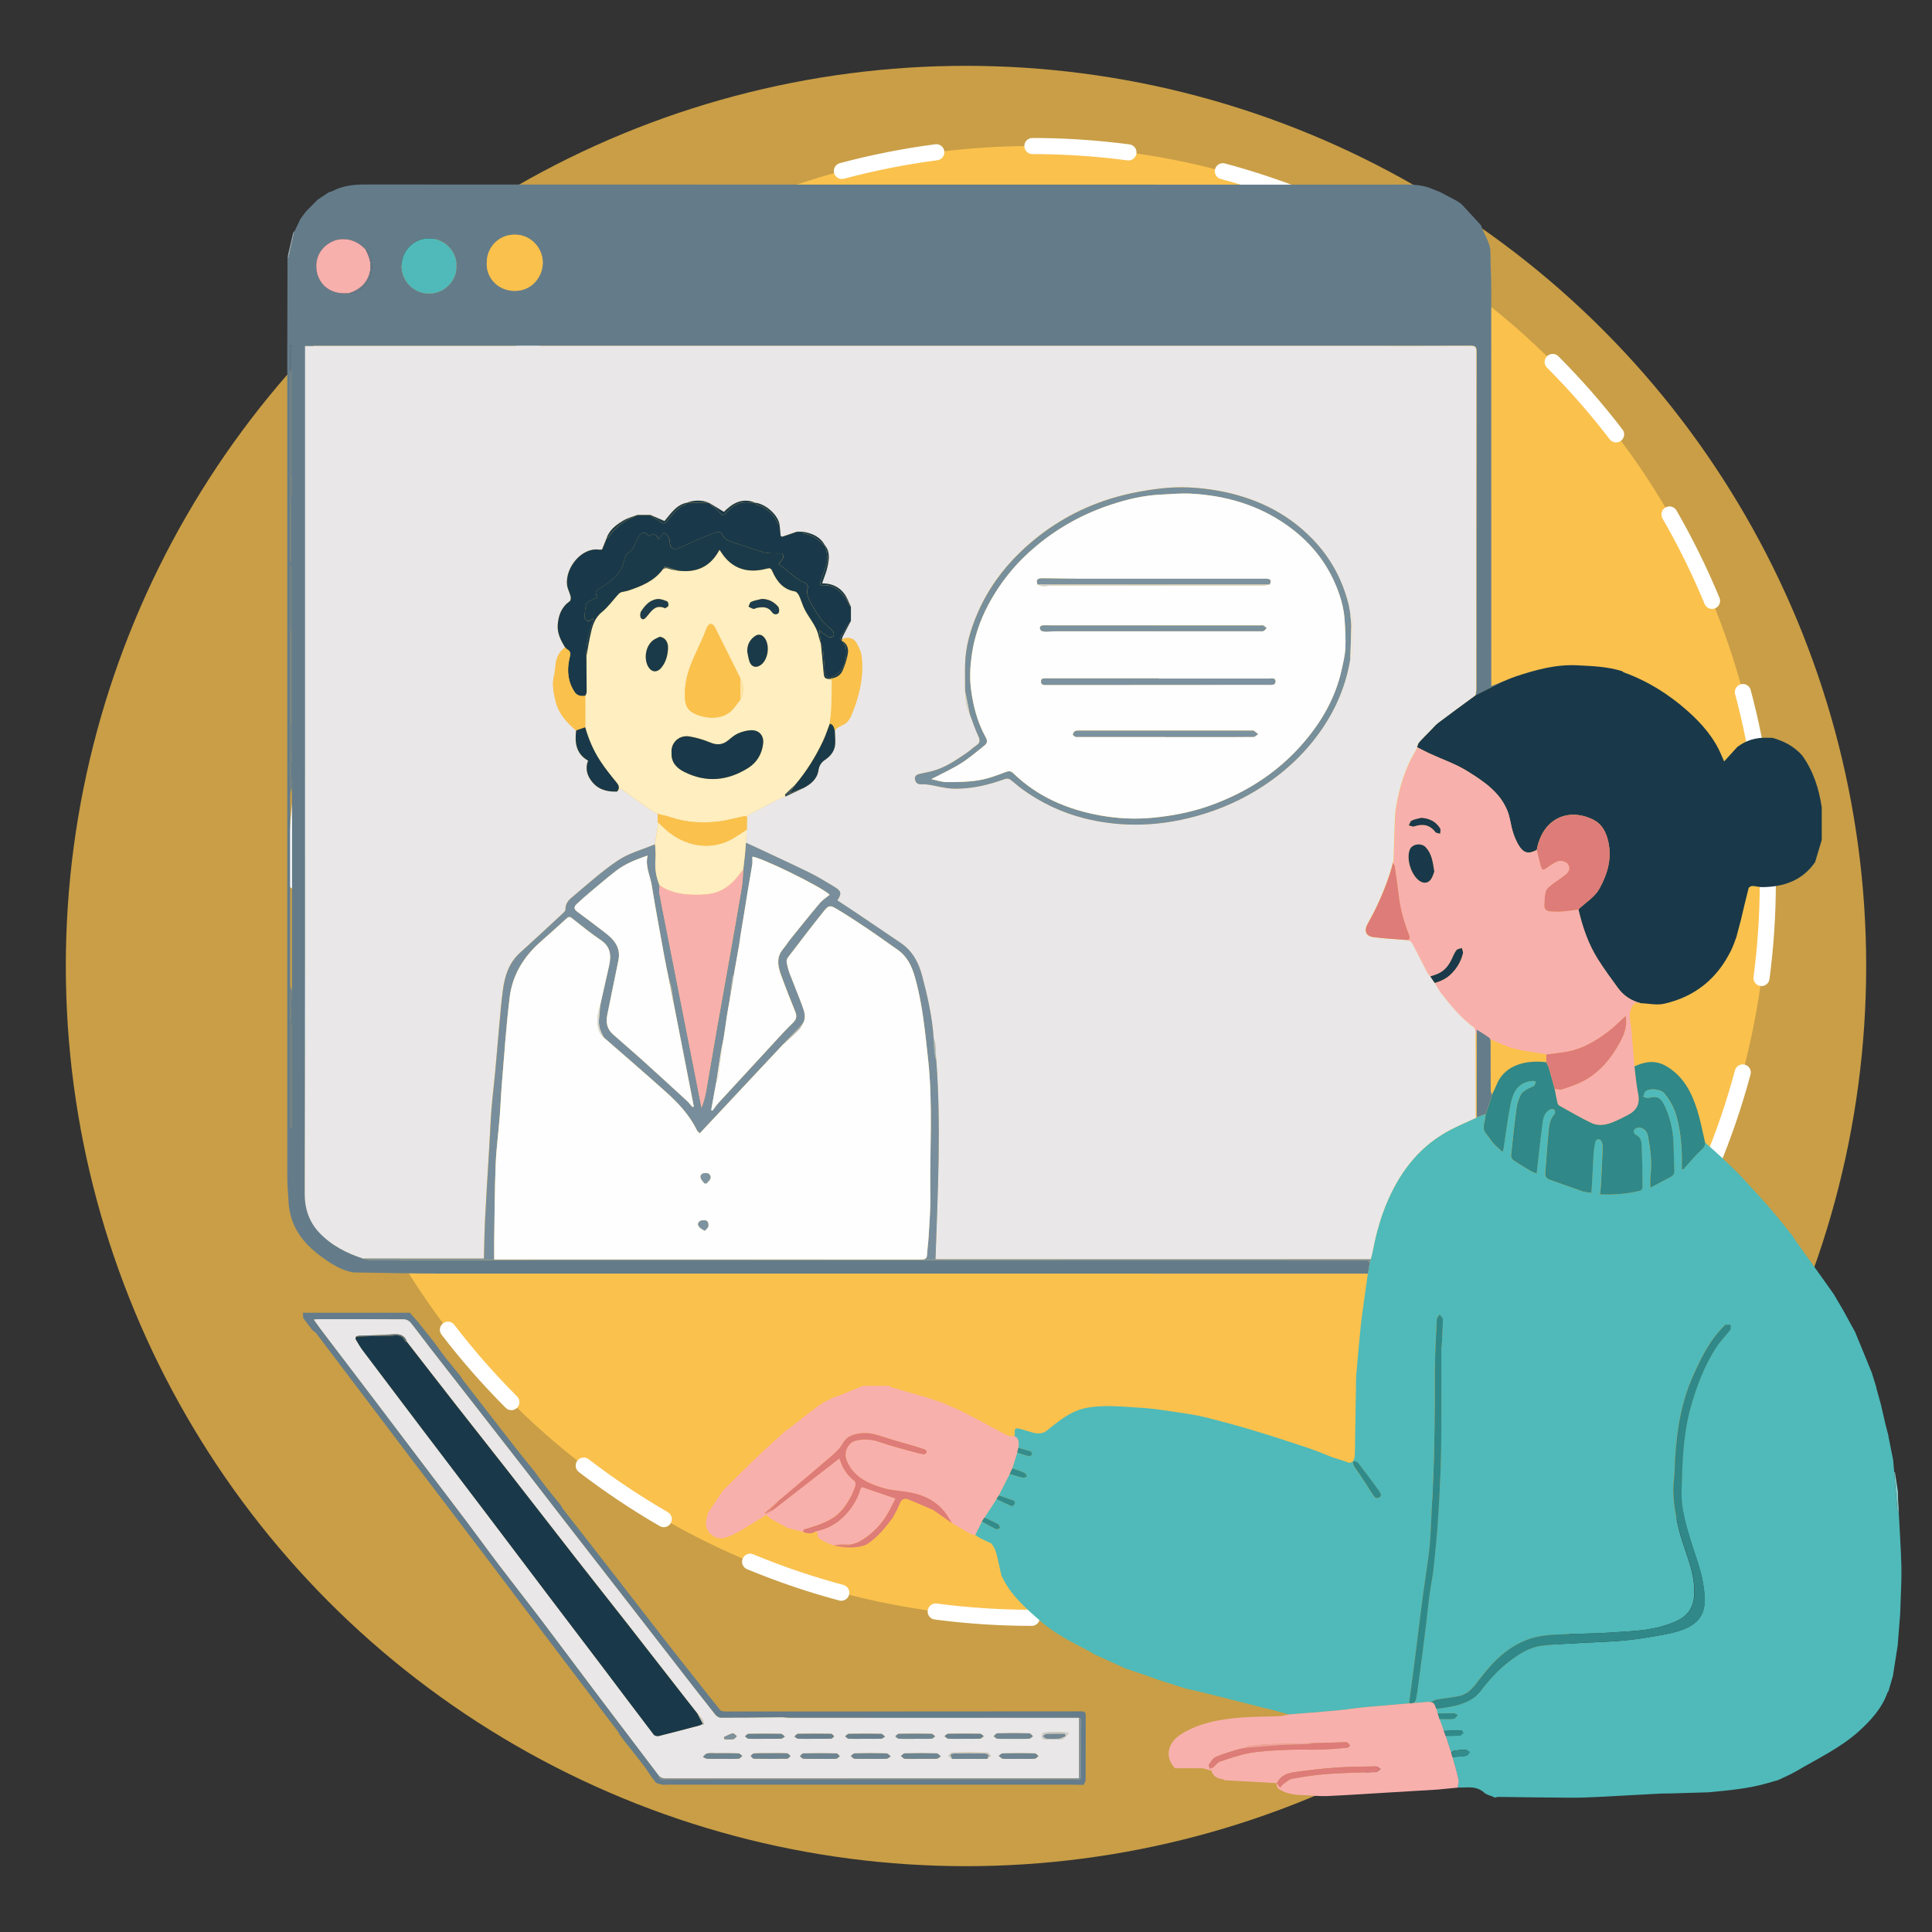 <?xml version="1.0" encoding="UTF-8"?>
<svg id="Layer_1" data-name="Layer 1" xmlns="http://www.w3.org/2000/svg" viewBox="0 0 600 600">
  <rect x="0" y="0" width="600" height="600" fill="#333333" stroke="none"/>
  <defs>
    <style>
      .cls-1 {
        opacity: .75;
      }

      .cls-1, .cls-2, .cls-3, .cls-4, .cls-5, .cls-6, .cls-7, .cls-8, .cls-9, .cls-10, .cls-11, .cls-12, .cls-13, .cls-14, .cls-15, .cls-16, .cls-17, .cls-18, .cls-19, .cls-20, .cls-21, .cls-22, .cls-23, .cls-24, .cls-25, .cls-26, .cls-27, .cls-28, .cls-29, .cls-30, .cls-31, .cls-32, .cls-33, .cls-34, .cls-35, .cls-36, .cls-37, .cls-38, .cls-39, .cls-40, .cls-41, .cls-42, .cls-43, .cls-44, .cls-45, .cls-46, .cls-47, .cls-48, .cls-49, .cls-50, .cls-51, .cls-52, .cls-53, .cls-54, .cls-55, .cls-56, .cls-57, .cls-58, .cls-59, .cls-60, .cls-61, .cls-62, .cls-63, .cls-64, .cls-65, .cls-66, .cls-67 {
        stroke-width: 0px;
      }

      .cls-1, .cls-3 {
        fill: #fac14d;
      }

      .cls-68 {
        fill: none;
        stroke: #fff;
        stroke-dasharray: 0 0 29.92 29.92;
        stroke-linecap: round;
        stroke-miterlimit: 10;
        stroke-width: 5px;
      }

      .cls-2 {
        fill: #f8b0ad;
      }

      .cls-4 {
        fill: #788e9c;
      }

      .cls-5 {
        fill: #788f9c;
      }

      .cls-6 {
        fill: #7b929f;
      }

      .cls-7 {
        fill: #4fbab9;
      }

      .cls-8 {
        fill: #338c8c;
      }

      .cls-9 {
        fill: #647c8b;
      }

      .cls-10 {
        fill: #647c8a;
      }

      .cls-11 {
        fill: #5b707c;
      }

      .cls-12 {
        fill: #6f8592;
      }

      .cls-13 {
        fill: #6f8593;
      }

      .cls-14 {
        fill: #718693;
      }

      .cls-15 {
        fill: #95a6b0;
      }

      .cls-16 {
        fill: #6d8491;
      }

      .cls-17 {
        fill: #6d7f8d;
      }

      .cls-18 {
        fill: #6e8492;
      }

      .cls-19 {
        fill: #6e8592;
      }

      .cls-20 {
        fill: #308989;
      }

      .cls-21 {
        fill: #308888;
      }

      .cls-22 {
        fill: #1a394a;
      }

      .cls-23 {
        fill: #1a3a4a;
      }

      .cls-24 {
        fill: #36505b;
      }

      .cls-25 {
        fill: #348d8d;
      }

      .cls-26 {
        fill: #19394a;
      }

      .cls-27 {
        fill: #42595e;
      }

      .cls-28 {
        fill: #1d3c4c;
      }

      .cls-29 {
        fill: #a7b5bf;
      }

      .cls-30 {
        fill: #1e3d4c;
      }

      .cls-31 {
        fill: #cfd6dc;
      }

      .cls-32 {
        fill: #d0d8dd;
      }

      .cls-33 {
        fill: #c9cdd1;
      }

      .cls-34 {
        fill: #caced1;
      }

      .cls-35 {
        fill: #df817d;
      }

      .cls-36 {
        fill: #dd7c78;
      }

      .cls-37 {
        fill: #d6dce0;
      }

      .cls-38 {
        fill: #bfc4c7;
      }

      .cls-39 {
        fill: #a4b3bd;
      }

      .cls-40 {
        fill: #d8dfe2;
      }

      .cls-41 {
        fill: #a8b7c0;
      }

      .cls-42 {
        fill: #84cfce;
      }

      .cls-43 {
        fill: #667e8c;
      }

      .cls-44 {
        fill: #318a8a;
      }

      .cls-45 {
        fill: #328b8b;
      }

      .cls-46 {
        fill: #328c8c;
      }

      .cls-47 {
        fill: #7c92a0;
      }

      .cls-48 {
        fill: #7c929f;
      }

      .cls-49 {
        fill: #6b818f;
      }

      .cls-50 {
        fill: #6a818f;
      }

      .cls-51 {
        fill: #6a808e;
      }

      .cls-52 {
        fill: #7f95a2;
      }

      .cls-53 {
        fill: #7c8f9b;
      }

      .cls-54 {
        fill: #a0b0ba;
      }

      .cls-55 {
        fill: #fde4a6;
      }

      .cls-56 {
        fill: #7d909c;
      }

      .cls-57 {
        fill: #657c8b;
      }

      .cls-58 {
        fill: #728795;
      }

      .cls-59 {
        fill: #677f8d;
      }

      .cls-60 {
        fill: #e48884;
      }

      .cls-61 {
        fill: #feeec0;
      }

      .cls-62 {
        fill: #fefefe;
      }

      .cls-63 {
        fill: #eaedef;
      }

      .cls-64 {
        fill: #f1a19e;
      }

      .cls-65 {
        fill: #e9edef;
      }

      .cls-66 {
        fill: #e9e7e7;
      }

      .cls-67 {
        fill: #677e8d;
      }
    </style>
  </defs>
  <circle class="cls-1" cx="300" cy="300" r="279.56"/>
  <g>
    <circle class="cls-3" cx="320.47" cy="273.89" r="228.54"/>
    <circle class="cls-68" cx="320.47" cy="273.89" r="228.54"/>
  </g>
  <path class="cls-7" d="m349.29,518.05c-3.19-1.45-6.39-2.91-9.58-4.36-.31-.21-.61-.45-.93-.62-5.41-2.83-10.9-5.49-15.56-9.55-4.81-4.18-9.59-8.36-12.26-14.36h.01c-.29-1.32-.57-2.66-.89-3.98-.5-2.06-.76-4.21-2.27-5.88-1.12-.53-2.26-1.04-3.36-1.6-.56-.29-1.07-.67-1.59-1.01.68-1.38,1.37-2.77,2.05-4.15,1.48.81,2.95,1.66,4.47,2.39.28.13.8-.23,1.21-.37-.16-.4-.2-1.01-.5-1.17-1.41-.77-2.89-1.42-4.34-2.12,1.23-1.91,2.46-3.81,3.7-5.72,1.56.75,3.1,1.53,4.7,2.2.22.09.83-.3.97-.6.14-.29,0-1.02-.19-1.1-1.57-.61-3.17-1.12-4.77-1.65,1.13-2.21,2.25-4.42,3.38-6.63,1.36.4,2.71.85,4.09,1.16.4.09.89-.22,1.34-.35-.24-.4-.39-1.02-.74-1.17-1.25-.56-2.57-.96-3.86-1.42.5-1.62,1.01-3.24,1.51-4.85,1.17.38,2.32.8,3.51,1.1.32.08.93-.15,1.05-.4.13-.27-.07-1.01-.29-1.08-1.29-.44-2.62-.76-3.94-1.11.25-1.45.38-2.87-1.25-3.7.08-.22.25-.45.22-.65-.25-1.6.16-1.97,1.76-1.52,1.2.34,2.38.71,3.58,1.06,1.73.5,3.37.54,4.85-.75,1.08-.94,2.23-1.81,3.38-2.67,2.71-2.01,5.45-3.64,8.98-4.25,5.64-.97,11.18-.27,16.75.04,3.52.2,7.03.77,10.53,1.28,3.02.44,6.06.87,9.02,1.59,5.04,1.24,10.06,2.6,15.03,4.09,5.84,1.75,11.64,3.66,17.43,5.59,2.48.82,4.88,1.88,7.32,2.83,1.57.5,3.16.94,4.68,1.54.75.3,1.21.09,1.71-.36-.17,1.03.32,1.73.92,2.56,1.78,2.45,3.38,5.04,5.02,7.6.51.79,1.08,1.76,2.11,1.22,1.08-.57.43-1.57-.05-2.23-2.13-2.94-4.3-5.85-6.52-8.72-.25-.33-.95-.31-1.44-.45.17-.49.45-.97.48-1.46.09-1.43.08-2.86.1-4.29.1-5.8.19-11.6.28-17.4.02-1.2,0-2.4.1-3.59.42-4.95.84-9.91,1.35-14.85.32-3.13.8-6.25,1.23-9.37.33-2.41.67-4.81,1.01-7.22.2-1.18.4-2.35.6-3.53.09-.3.18-.6.27-.9.2-.79.45-1.56.6-2.36,1.04-5.59,2.53-11.02,4.85-16.25,4.16-9.4,10.27-16.98,19.52-21.75,2.5-1.29,5.11-2.38,7.66-3.57.1-.07.2-.14.3-.22.94-.35,1.87-.7,2.81-1.05-.06.33-.14.65-.17.99-.14,1.77-1.22,3.57.32,5.27.8.89,1.37,1.97,2.17,2.85.84.94,1.83,1.74,2.84,2.68.16-.35.29-.51.31-.69.69-4.48,1.23-8.98,2.08-13.43.87-4.56,2.32-7.36,6.79-7.9.38-.05.78.07,1.16.12-.16.47-.19,1.11-.52,1.36-.59.45-1.42.59-2.05,1-.74.48-1.64.97-2.01,1.69-.65,1.25-1.16,2.66-1.35,4.06-.67,4.96-1.21,9.94-1.72,14.92-.05.48.35,1.21.76,1.49,1.74,1.18,3.56,2.26,5.37,3.34.51.3,1.09.47,1.81.78.62-5.4,1.16-10.56,1.83-15.71.22-1.71.69-3.43,2.47-4.26.33-.15,1.02-.05,1.22.19.22.27.27,1.03.05,1.26-1.87,2.02-1.76,4.59-2.01,7.03-.38,3.66-.55,7.33-.89,10.99-.12,1.22.16,1.99,1.39,2.41,3.44,1.18,6.84,2.46,10.28,3.63.81.28,1.72.29,2.68.43.12-2.25.24-4.25.35-6.25.1-1.96.17-3.92.32-5.88.1-1.23.26-2.47.52-3.67.08-.36.58-.86.89-.86.36,0,.91.39,1.06.74.25.59.37,1.3.35,1.95-.16,3.97-.36,7.94-.57,11.9-.04.82-.18,1.64-.28,2.58,4.39.15,8.47-.16,12.48-1.16.33-.08.76-.65.76-.98-.05-4.5-.11-9.01-.32-13.51-.05-1.15-.5-2.33-1.82-2.89-.34-.14-.7-.84-.63-1.21.07-.37.61-.84,1.02-.93,1.58-.37,3.12.7,3.45,2.63.72,4.09,1.3,8.21.72,12.4-.15,1.06-.02,2.16-.02,3.56,2.27-1.21,4.28-2.29,6.31-3.34.86-.45,1.21-1.06,1.16-2.07-.15-3.06-.15-6.13-.31-9.19-.21-3.91-1.17-7.65-2.87-11.18-1.1-2.3-2.34-2.74-4.8-2.11-.51.13-1.15-.22-1.72-.35.23-.57.31-1.31.73-1.67,1.27-1.12,4.74-.75,5.83.58,1.88,2.27,3.23,4.85,3.96,7.71,1.18,4.71,1.61,9.51,1.49,14.36-.01.49,0,.99,0,1.48.13.05.26.1.39.14.53-.59,1.07-1.17,1.6-1.76,1.29-1.41,2.5-2.92,3.92-4.18.82-.73,1.42-1.38,1.31-2.5,1.88,1.7,3.8,3.35,5.64,5.09,2.15,2.04,4.31,4.09,6.33,6.26,3.04,3.25,6.02,6.56,8.92,9.93,2.21,2.57,4.28,5.26,6.41,7.9.27.44.52.91.83,1.33,2.77,3.88,5.55,7.75,8.32,11.62,1.19,1.66,2.36,3.34,3.54,5,.95,1.61,1.9,3.22,2.84,4.83,1.27,2.31,2.53,4.62,3.8,6.92h-.01c.79,1.91,1.59,3.82,2.37,5.74.95,2.31,1.89,4.63,2.83,6.94v-.02c.47,1.56.95,3.12,1.44,4.68-.05.07-.05.14,0,.2.48,1.74.97,3.48,1.45,5.22h-.01c.42,1.82.82,3.66,1.25,5.48.33,1.37.71,2.72,1.06,4.08-.05.07-.04.14,0,.22.48,2.43.96,4.86,1.44,7.28.1,1.22.21,2.45.31,3.67.3,3.74.59,7.49.93,11.23.04.5.33.97.5,1.46.28,5.54.67,11.07.81,16.61.1,3.82-.15,7.65-.26,11.47-.03,1.24-.06,2.49-.15,3.72-.22,3.04-.48,6.08-.72,9.12h.02c-.48,3.07-.97,6.15-1.45,9.24-.05.07-.05.14,0,.21-.48,1.66-.96,3.31-1.44,4.97h.01c-.11.14-.26.28-.32.45-1.76,4.88-5.09,8.58-8.86,11.99-5.75,5.2-12.72,8.45-19.3,12.33-1.87,1.1-3.89,1.93-5.85,2.89l.02-.02c-1.04.3-2.09.59-3.13.9-6.03,1.77-12.26,2.3-18.48,2.89-3.93.12-7.85.24-11.78.35-.96.03-1.92,0-2.88.04-6.21.33-12.42.69-18.64,1-3.11.15-6.22.31-9.33.29-7.57-.03-15.14-.17-22.71-.25-.35,0-.71.15-1.06.23-.14-.08-.28-.17-.42-.25-.95-.42-2.1-.63-2.82-1.29-1.81-1.66-3.91-1.75-6.13-1.61-.71.05-1.43,0-2.15,0,.08-.88.39-1.8.21-2.63-.5-2.3-1.2-4.57-1.81-6.84,1.41-.11,2.84-.14,4.23-.38.45-.08.79-.75,1.18-1.15-.48-.25-.96-.7-1.45-.71-1.13-.03-2.26.12-3.38.27-.35.05-.67.37-1,.56-.56-1.73-1.12-3.45-1.68-5.18,1.44-.01,2.88.04,4.31-.07.41-.03.77-.57,1.16-.87-.22-.27-.43-.77-.65-.77-1.8.02-3.59.13-5.39.21-.46-1.24-.92-2.48-1.38-3.72,1.48,0,2.98.1,4.45-.06.46-.05.84-.78,1.25-1.21-.42-.19-.83-.53-1.25-.54-1.67-.03-3.35.03-5.02.07-.13-.47-.25-.94-.38-1.41,1.41-.2,2.84-.35,4.24-.62,3.68-.72,7.21-1.88,9.57-5.01,2.59-3.42,5.45-6.53,8.87-9.14,3.04-2.32,6.24-4.37,10.08-4.83,4.17-.49,8.38-.63,12.57-.88,3.91-.23,7.84-.31,11.75-.63,3.04-.25,6.07-.65,9.07-1.16,3.23-.55,6.53-1.03,9.62-2.06,5.73-1.91,7.94-5.19,7.53-10.83-.18-2.55-.65-5.11-1.31-7.58-.9-3.36-2.16-6.63-3.17-9.97-1.53-5.04-2.97-10.11-2.69-15.48.15-2.87.14-5.75.31-8.61.36-5.82,1-11.63,2.61-17.25,1.85-6.41,4.21-12.65,7.88-18.27,1.25-1.91,2.93-3.53,4.3-5.36.27-.36.08-1.07.11-1.62-.55.01-1.1-.02-1.64.06-.19.03-.34.32-.51.49-4.27,4.24-6.86,9.52-9.31,14.91-3.77,8.28-5.21,17.05-5.77,26.04-.13,2.1-.08,4.22-.34,6.31-.64,5.23.26,10.26,1.44,15.32,1.53,6.57,4.92,12.67,4.9,19.65,0,1.82-.19,3.5-1,5.13-1.65,3.29-4.82,4.39-7.96,5.43-5.46,1.8-11.21,1.84-16.86,2.25-5.97.44-11.97.34-17.95.69-2.51.14-5.09.5-7.45,1.31-6.56,2.22-11.25,6.94-15.34,12.29-1.76,2.3-3.4,4.76-6.43,5.43-2.37.52-4.81.71-7.2,1.14-.58.1-1.1.53-1.65.81-.28-.04-.56-.12-.84-.1-6.48.53-12.97,1.04-19.45,1.63-2.95.27-5.88.76-8.83,1.03-4.95.46-9.91.82-14.86,1.23-2.15-.58-4.3-1.16-6.45-1.75l-.11-.03s-.11.03-.11.03c-1.61-.41-3.21-.82-4.82-1.23-3.31-.84-6.62-1.68-9.93-2.52h0c-1.93-.47-3.86-.95-5.79-1.44-1.64-.37-3.27-.74-4.91-1.1-2.78-.89-5.56-1.78-8.34-2.67l.02.02c-1.35-.48-2.7-.96-4.05-1.45h0c-2.21-.74-4.43-1.49-6.64-2.25v.02Zm88.33,10.87c1,.29,1.88-.06,2.15-1.35.27-1.3.43-2.63.61-3.94.44-3.21.87-6.42,1.29-9.64.44-3.45.88-6.91,1.29-10.36.34-2.84.61-5.69.99-8.53.38-2.79.99-5.55,1.28-8.34.57-5.46,1.1-10.93,1.44-16.41.42-6.69.78-13.39.88-20.08.15-10.28.04-20.57.05-30.85,0-.62.13-1.23.16-1.85.13-2.63.31-5.26.32-7.89,0-.48-.67-.96-1.04-1.45-.3.48-.84.95-.86,1.45-.25,4.78-.47,9.57-.58,14.35-.09,3.84.01,7.69-.03,11.53-.07,6.24-.12,12.47-.31,18.71-.2,6.55-.55,13.1-.88,19.65-.14,2.77-.28,5.54-.62,8.29-.56,4.54-1.31,9.06-1.91,13.6-.81,6.14-1.54,12.29-2.32,18.43-.62,4.84-1.26,9.68-1.92,14.69h0Z"/>
  <path class="cls-10" d="m425.41,392.02c-.2,1.18-.4,2.35-.6,3.53-.58,0-1.15-.02-1.73-.02-95.49,0-190.97.01-286.45-.01-8.97,0-17.93-.23-26.89-.36v.02c-3.67-.63-6.75-2.61-9.68-4.7-2.24-1.59-4.35-3.51-6.07-5.65-2.93-3.65-4.36-7.97-4.44-12.7-.12-2.1-.33-4.2-.33-6.3-.02-85.83-.01-171.67,0-257.5,0-9.22.05-18.44.07-27.66.17-.33.43-.64.51-.99.6-2.66,1.17-5.33,1.74-7.99.59-1.24,1.19-2.48,1.78-3.72.57-.77,1.14-1.54,1.71-2.31,1.24-1.25,2.49-2.49,3.73-3.74,1.16-.76,2.32-1.51,3.47-2.27.31-.08.66-.12.94-.26,3.09-1.63,6.38-2.09,9.87-2.09,106.39.04,212.77.03,319.16.04,3.81,0,7.66-.32,11.38.86,1.22.48,2.43.96,3.65,1.44,1.76.93,3.53,1.87,5.29,2.8.45.31.91.63,1.36.94,2.04,2.21,4.07,4.43,6.11,6.64h-.01c.07.21.14.43.22.65.9,2.55,2.66,4.77,2.67,7.65.01,3.81.25,7.63.25,11.44.02,40.52.01,81.05.01,121.58v1.71c1.22-.46,2.22-.84,3.23-1.22-2.69,1.36-5.38,2.73-8.07,4.09.08-.61.24-1.23.24-1.84.01-34.97,0-69.95.05-104.92,0-1.57-.52-1.79-1.89-1.78-10.33.05-20.66.03-30.98.03H94.79v2.02c0,63.17,0,126.35,0,189.53,0,23.97-.04,47.94-.08,71.9,0,4.58,1.42,8.67,4.53,11.95,3.74,3.95,8.5,6.38,13.65,8.05.69.2,1.38.56,2.06.56,102.77.03,205.55.03,308.32.03.48,0,.97-.06,1.44.03.26.05.47.35.7.54h0ZM90.4,163.68c.01-2.6,0-5.2.05-7.8.04-1.92.16-3.83.24-5.75v-42.75h-.58v67.2h.29v-10.89h0Zm0,152.23c0-.95-.03-1.9,0-2.85.07-1.74.18-3.48.28-5.22v-63.43c-.1-1.92-.25-3.84-.26-5.76-.01-1.25.17-2.51.26-3.76v-59.03h-.58v174.37c.38-.13.55-.32.55-.51,0-2.01-.06-4.02-.07-6.04-.02-2.46-.03-4.93-.01-7.39.01-2.89.06-5.79.09-8.69,0-.65-.03-1.31-.03-1.96-.01-1.96,0-3.92-.03-5.88-.03-1.29-.13-2.57-.2-3.86h0Zm18.17-224.88c2.21.1,3.67-1.27,4.93-2.75,2.23-2.63,2.71-6.26,1.1-9.5-.25-.5-.71-.89-1.08-1.33-1.99-2.13-4.38-3.3-7.37-3.18-3.19.12-6.41,2.5-7.47,5.61-1.15,3.4-.05,7.26,2.56,9.35,2.19,1.75,4.68,2.02,7.33,1.8h0Zm42.6-9.5c-.27,4.66,3.4,8.76,8.62,8.8,5.22.05,8.56-4.07,8.77-8.44.2-4.28-3.17-8.96-8.6-9.03-4.92-.06-8.76,3.75-8.79,8.66h0Zm-9.45,1.16c.28-4.59-3.73-8.61-8.44-8.67-4.7-.06-8.57,3.84-8.58,8.57,0,4.76,3.84,8.6,8.55,8.56,5.33-.04,8.71-4.58,8.46-8.46h0Z"/>
  <path class="cls-26" d="m458.26,215.92c2.69-1.36,5.38-2.73,8.07-4.09,1.42-.57,2.82-1.23,4.27-1.71,6.26-2.08,12.54-3.85,19.28-3.5,4.69.24,9.37.39,13.89,1.82h-.02c.19.12.37.31.58.39,7.38,2.68,13.91,6.76,19.76,11.96,4.41,3.92,8.23,8.29,10.54,13.81.25.59.5,1.16.81,1.87,1.46-1.6,2.76-3.03,4.06-4.46,2.68-2.08,5.73-2.98,9.1-2.89.62.02,1.25.01,1.87.02,3.55,1.03,6.73,2.66,9.22,5.48,3.45,4.84,5.21,10.31,6.07,16.13v10.08l-2.06,6.9c-3.96,5.75-9.74,7.69-16.38,7.78-1.04.01-2.08-.34-3.12-.36-.39,0-1.07.36-1.16.68-.84,3.23-1.59,6.5-2.36,9.75-.48,1.84-.97,3.68-1.46,5.51-.5,1.29-.92,2.61-1.52,3.85-4.3,8.92-11.29,14.63-20.94,16.79-2.29.51-4.84-.1-7.28-.19-2.88-.74-5.25-2.28-7-4.66-2.15-2.93-4.3-5.86-6.24-8.93-3.02-4.76-4.8-10.04-6.08-15.5.2-.2.4-.4.61-.59,2.08-1.89,4.54-3.38,5.96-5.95,2.47-4.47,3.83-9.1,2.77-14.3-.65-3.15-2.01-5.79-4.93-7.16-7.91-3.74-15.61.02-17.33,9.5-2.52,1.36-4.06,1.07-5.57-1.35-.82-1.31-1.42-2.8-1.88-4.28-.66-2.13-.86-4.42-1.67-6.47-2.33-5.85-7.39-9.2-12.39-12.32-3.66-2.29-7.87-3.7-11.82-5.54-1.29-.6-2.55-1.29-3.83-1.93.2-.5.28-1.11.62-1.5,1.06-1.21,2.21-2.34,3.34-3.49.91-.92,1.74-1.94,2.76-2.71,3.78-2.86,7.62-5.64,11.44-8.45h.01Z"/>
  <path class="cls-2" d="m458.25,320.84c0-.61-.15-1.48-.56-1.78-3.96-2.9-7.03-6.64-10.01-10.45-.81-1.03-1.42-2.22-2.11-3.33,1.89-.57,3.62-1.35,5.08-2.78,1.84-1.81,3.06-3.92,3.68-6.38.13-.51-.22-1.13-.35-1.7-.58.22-1.37.29-1.68.71-.64.87-1.04,1.92-1.52,2.91-1.04,2.15-2.52,3.83-4.84,4.63-.58.2-1.16.39-1.74.59-.3-.36-.67-.69-.88-1.1-1.55-3-3.06-6.02-4.63-9.01-.25-.47-.78-.79-1.18-1.18.1-.35.39-.78.29-1.06-1.53-3.93-2.79-7.92-3.3-12.13-.4-3.26-.86-6.51-1.33-9.76-.05-.34-.37-.65-.56-.97.1-.46.27-.92.29-1.39.12-3.45.19-6.89.32-10.34.07-1.77.08-3.55.37-5.29,1.08-6.5,2.91-12.75,6.46-18.39.09-.15.06-.37.09-.56,1.27.65,2.53,1.33,3.83,1.93,3.95,1.83,8.16,3.25,11.82,5.54,5,3.12,10.06,6.47,12.39,12.32.82,2.05,1.01,4.34,1.67,6.47.46,1.48,1.06,2.97,1.88,4.28,1.5,2.42,3.05,2.71,5.57,1.35.42,1.7.78,3.41,1.27,5.09.36,1.26.72,1.27,1.8.47.95-.7,1.97-1.35,3.03-1.87,1.27-.63,2.93-.22,3.6.76.84,1.22.25,2.33-.61,3.07-1.5,1.29-3.24,2.31-4.8,3.54-.64.5-1.35,1.19-1.53,1.92-.33,1.37-.36,2.83-.41,4.25-.03.98.54,1.7,1.51,1.8,1.31.14,2.65.17,3.96.08,1.7-.12,3.4-.4,5.09-.61,1.28,5.46,3.06,10.74,6.08,15.5,1.94,3.06,4.09,6,6.24,8.93,1.75,2.38,4.12,3.93,7,4.66-.57-.03-1.13-.06-1.74-.09-1.68,1.56-1.85,3.53-1.49,5.75.36,2.21.47,4.46.67,6.7.22,2.43.43,4.86.64,7.29.37,2.84.58,5.71,1.15,8.51.64,3.11-.48,5.18-3.15,6.57-1.43.75-2.88,1.48-4.37,2.11-2.31.97-4.76,1.48-7.1.34-3.35-1.63-6.58-3.51-9.84-5.32-.29-.16-.54-.57-.62-.91-.33-1.44-.58-2.89-.86-4.34.76.07,1.59.37,2.25.15,2.18-.71,4.38-1.43,6.41-2.47,5.17-2.64,8.74-6.94,11.49-11.93,1.42-2.57,2.49-5.27,1.89-8.42-1.78,1.62-3.39,3.32-5.23,4.72-3.9,2.98-8.09,5.5-13.03,6.39-2.1.38-4.24.58-6.37.86-.45-.1-.91-.2-1.36-.28-2.91-.5-5.86-.81-8.71-1.56-2.33-.61-4.52-1.74-6.86-2.67-.04.24-.48-.38-.72-.43m-.03-.18c-1.21-.91-2.53-1.67-3.95-2.57m-13.17-49.09c-.46-2.94-.77-5.49-2.64-7.52-1.35-1.48-4.24-1.08-4.96.71-1.17,2.91.48,8.05,3.13,9.78,1.21.79,2.59.65,3.42-.56.54-.79.78-1.78,1.05-2.4h0Zm-4.05-16.69c-1,.27-2.05.43-2.97.87-.43.21-.6.96-.89,1.47.55.12,1.17.48,1.63.33,2.64-.9,4.87-.59,6.65,1.78.25.33.95.32,1.45.47,0-.56.23-1.25-.02-1.65-1.31-2.12-3.31-3.09-5.85-3.27h0Z"/>
  <path class="cls-2" d="m292.46,435.57c2.35,1.04,4.75,1.98,7.03,3.15,4.13,2.1,8.19,4.34,12.28,6.52,1,.53,2,1.07,3.2.71,1.63.82,1.49,2.24,1.25,3.7-.11.5-.22,1-.34,1.5-.5,1.62-1.01,3.24-1.51,4.85-.28.59-.56,1.18-.84,1.78-1.13,2.21-2.25,4.42-3.38,6.63-.24.38-.47.77-.71,1.15-1.23,1.91-2.46,3.81-3.7,5.72-.28.42-.56.84-.84,1.27-.68,1.38-1.37,2.77-2.05,4.15-.41-.07-.87-.04-1.21-.23-2.02-1.12-4.01-2.3-6.01-3.46-.68-1.08-1.29-2.23-2.06-3.24-2.67-3.45-6.31-5.35-10.5-6.2-3.02-.61-6.2-.65-9.12-1.56-4.65-1.45-9.04-3.49-11.03-8.56-.95-2.41.35-5.44,2.89-6.04,2.51-.6,4.95-.4,7.44.47,3.32,1.17,6.76,2.02,10.16,2.98,1.18.33,2.38.63,3.59.82.25.04.71-.43.82-.75.06-.18-.32-.7-.6-.8-1.33-.48-2.7-.88-4.06-1.28-2.42-.71-4.85-1.36-7.26-2.12-2.77-.88-5.5-1.98-8.5-1.63-2.21.25-4.38.89-5.51,2.89-1.05,1.87-2.51,3.21-4.09,4.54-2.16,1.82-4.29,3.66-6.44,5.48-3.2,2.71-6.41,5.41-9.61,8.11-1.41,1.23-2.83,2.47-4.23,3.72-.02.02.13.22.19.33.09.09.17.18.26.28-2.84,1.75-5.65,3.55-8.54,5.22-1.31.76-2.73,1.39-4.17,1.84-3.38,1.04-6.6-1.94-5.92-5.39.15-.75.34-1.48.52-2.23,0,0,0,0,0,0,1.54-2.31,3.08-4.62,4.62-6.92h0c2.54-2.51,5.07-5.04,7.62-7.55,1.77-1.74,3.55-3.46,5.36-5.15,2.09-1.94,4.23-3.84,6.35-5.75h0c.5-.35,1.01-.7,1.5-1.08,3.01-2.33,5.96-4.72,9.03-6.96,1.28-.94,2.78-1.57,4.18-2.34h0c.8-.29,1.61-.56,2.4-.87,2.38-.95,4.75-1.92,7.13-2.88.09.02.17.02.26,0h7.21c.18,0,.36,0,.54,0,.24.15.47.36.73.44,3.89,1.13,7.78,2.25,11.68,3.37,1.34.46,2.69.92,4.03,1.38h0Z"/>
  <path class="cls-2" d="m449,539.09c.56,1.73,1.12,3.45,1.68,5.18.14.47.29.95.43,1.42.62,2.28,1.31,4.54,1.81,6.84.18.82-.12,1.75-.21,2.63-2.1.2-4.19.41-6.29.61h0c-1.72.1-3.43.2-5.14.31-3.29.2-6.58.39-9.86.59-6.48.39-12.96.83-19.44,1.12-2.19.1-4.39-.2-6.58-.26-2.77-.07-5.51-.28-7.97-1.75h0c-.77-.46-1.07-1.13-.88-2.01.33.47.66.93.99,1.4.36-.4.66-.88,1.09-1.18.84-.6,1.7-1.41,2.65-1.58,3.56-.63,7.14-1.21,10.74-1.47,4.86-.36,9.74-.42,14.61-.61.29-.01.63.09.85-.03.45-.24.85-.59,1.27-.9-.4-.28-.77-.61-1.2-.81-.23-.11-.57-.03-.85-.02-3.83.1-7.66.06-11.47.34-4.51.33-9.02.81-13.49,1.48-2.11.32-4.17,1.18-5.18,3.39-5.28-.3-10.56-.59-15.84-.89h-.13s-.13,0-.13,0c-.26-.12-.5-.31-.77-.34-1.62-.22-2.93-.82-3.42-2.57-.04-.15-.49-.18-.75-.26-.77-.2-1.53-.55-2.31-.57-2.77-.06-5.55,0-8.33,0-3.42-3.72-2.1-8.11,2.04-10.66,5.75-3.55,12.48-4.67,19.21-5.14,3.73-.26,7.47-.22,11.21-.39,1.03-.05,2.05-.35,3.07-.53,4.96-.4,9.91-.77,14.86-1.23,2.95-.27,5.88-.76,8.83-1.03,6.48-.59,12.96-1.1,19.45-1.63.27-.02.56.07.84.1,1.33.07,1.22,1.32,1.71,2.08.13.47.25.94.38,1.41.19.58.38,1.16.57,1.74.46,1.24.92,2.48,1.38,3.72.19.5.37,1,.56,1.5h0Zm-62.23,3.72c-.88.19-1.78.31-2.63.57-2.22.7-4.49,1.32-6.61,2.27-.89.4-1.51,1.52-2.11,2.4-.16.24.2.82.32,1.25.37-.17.8-.28,1.12-.53.7-.55,1.25-1.45,2.02-1.7,3.15-1.03,6.31-2.18,9.55-2.71,3.85-.63,7.79-.77,11.7-.94,3.4-.15,6.82.03,10.23-.07,2.67-.07,5.33-.33,7.99-.56.33-.03.64-.43.95-.65-.28-.35-.51-.79-.87-1-.29-.17-.75-.08-1.13-.07-3.25.1-6.51.2-9.76.3-4.47.1-8.95.14-13.42.3-2.13.08-4.25.36-6.37.6-.34.04-.65.35-.97.53h0Z"/>
  <path class="cls-21" d="m463.38,340.1c.03-.08.03-.15,0-.23.45-.95.95-1.88,1.34-2.86,2.53-6.5,9.55-7.88,15.49-7.12.28.6.63,1.17.81,1.79.63,2.15,1.2,4.31,1.79,6.47.28,1.45.53,2.9.86,4.34.08.34.33.75.62.91,3.26,1.81,6.49,3.69,9.84,5.32,2.33,1.14,4.79.63,7.1-.34,1.49-.63,2.93-1.36,4.37-2.11,2.68-1.4,3.79-3.46,3.15-6.57-.58-2.8-.78-5.67-1.15-8.51,3.3-1.55,6.54-2.06,9.92-.06,5.33,3.15,7.89,8.2,9.62,13.78,1,3.23,1.61,6.57,2.39,9.87.1,1.12-.49,1.77-1.31,2.5-1.42,1.26-2.63,2.77-3.92,4.18-.54.58-1.07,1.17-1.6,1.76-.13-.05-.26-.1-.39-.14,0-.49-.01-.99,0-1.48.12-4.85-.31-9.65-1.49-14.36-.72-2.87-2.07-5.44-3.96-7.71-1.1-1.32-4.56-1.7-5.83-.58-.42.36-.5,1.11-.73,1.67.58.13,1.21.49,1.72.35,2.46-.63,3.7-.19,4.8,2.11,1.7,3.53,2.66,7.27,2.87,11.18.16,3.06.16,6.13.31,9.19.05,1.01-.3,1.62-1.16,2.07-2.03,1.06-4.04,2.14-6.31,3.34,0-1.41-.12-2.5.02-3.56.58-4.19,0-8.31-.72-12.4-.34-1.93-1.88-3-3.45-2.63-.41.1-.95.56-1.02.93-.07.37.29,1.06.63,1.21,1.33.56,1.77,1.74,1.82,2.89.21,4.5.27,9.01.32,13.51,0,.34-.43.9-.76.98-4.01,1-8.09,1.31-12.48,1.16.1-.94.24-1.76.28-2.58.21-3.97.41-7.93.57-11.9.03-.65-.1-1.36-.35-1.95-.15-.35-.7-.75-1.06-.74-.31,0-.82.51-.89.86-.26,1.21-.42,2.44-.52,3.67-.15,1.95-.21,3.91-.32,5.88-.11,2-.22,4-.35,6.25-.96-.15-1.87-.16-2.68-.43-3.44-1.17-6.85-2.45-10.28-3.63-1.23-.42-1.51-1.19-1.39-2.41.34-3.66.52-7.33.89-10.99.25-2.44.14-5.01,2.01-7.03.21-.23.17-.99-.05-1.26-.2-.25-.89-.35-1.22-.19-1.78.83-2.25,2.56-2.47,4.26-.67,5.15-1.21,10.31-1.83,15.71-.72-.31-1.31-.48-1.81-.78-1.81-1.08-3.63-2.15-5.37-3.34-.42-.28-.81-1.01-.76-1.49.51-4.98,1.04-9.96,1.72-14.92.19-1.4.7-2.8,1.35-4.06.37-.72,1.27-1.22,2.01-1.69.64-.41,1.46-.55,2.05-1,.33-.25.35-.89.52-1.36-.39-.04-.78-.16-1.16-.12-4.47.54-5.92,3.34-6.79,7.9-.85,4.45-1.39,8.95-2.08,13.43-.03.17-.15.33-.31.69-1.01-.94-2-1.74-2.84-2.68-.8-.89-1.37-1.97-2.17-2.85-1.54-1.71-.45-3.5-.32-5.27.03-.33.11-.66.17-.99.65-1.94,1.31-3.89,1.96-5.83v-.03Z"/>
  <path class="cls-9" d="m97.03,413.11c-.95-1.26-1.91-2.52-2.86-3.78-.03-.46-.07-.92-.12-1.63h33.22c.84.94,1.67,1.87,2.51,2.81,1.76,2.21,3.52,4.42,5.27,6.63,0,0-.02-.01-.02-.01,1.11,1.52,2.19,3.07,3.35,4.55,1.55,1.97,3.16,3.89,4.75,5.84h-.01c.22.35.39.75.65,1.08,5.41,6.98,10.81,13.96,16.24,20.92,2.02,2.59,4.12,5.14,6.18,7.7h-.02c1.09,1.47,2.14,2.98,3.28,4.42,1.57,2.01,3.21,3.97,4.81,5.96h-.02c.21.36.37.76.63,1.09,1.97,2.53,3.97,5.04,5.94,7.57,4.73,6.09,9.46,12.18,14.19,18.27,4.65,5.99,9.28,11.98,13.94,17.96,2.74,3.51,5.52,6.98,8.29,10.46h-.02c.97,1.23,1.95,2.48,2.92,3.72h0c1.24,1.55,2.49,3.1,3.73,4.64,0,0,0-.02,0-.02.45.08.91.23,1.36.23,36.84,0,73.67,0,110.51-.04,1.01,0,1.46.19,1.45,1.33-.04,6.68,0,13.35-.04,20.03,0,.49-.41.97-.63,1.46-1.69-.02-3.38-.06-5.07-.06-41.33,0-82.66,0-123.99,0-.48,0-.96.04-1.44.06-.83-.26-1.95-.26-2.42-.82-1.41-1.67-2.5-3.6-3.82-5.35-1.81-2.4-3.72-4.72-5.58-7.08-.57-.76-1.14-1.53-1.72-2.29-.18-.33-.31-.69-.54-.98-5.56-7.33-11.13-14.64-16.68-21.98-8.09-10.7-16.15-21.43-24.25-32.12-8.13-10.73-16.31-21.42-24.44-32.15-9.46-12.49-18.9-25-28.36-37.48-.3-.39-.78-.64-1.18-.95h0Zm146.12,120.22c-.77.01-1.54.03-2.3.03-5.66.05-11.33.14-17,.12-.59,0-1.34-.51-1.74-1.01-3.52-4.42-6.98-8.88-10.44-13.34-5.38-6.92-10.75-13.86-16.13-20.79-6.64-8.55-13.29-17.09-19.93-25.64-4.17-5.37-8.3-10.77-12.47-16.14-5.32-6.85-10.65-13.68-15.98-20.51-4.53-5.81-9.06-11.61-13.58-17.42-2.05-2.64-4.01-5.36-6.12-7.95-.43-.53-1.33-.96-2.02-.96-8.84-.06-17.68-.04-26.52-.04-.4,0-.8.06-1.46.12.84,1.17,1.5,2.15,2.21,3.08,5.67,7.46,11.36,14.92,17.03,22.38,4.34,5.72,8.65,11.47,13,17.19,5,6.6,10.04,13.18,15.03,19.8,3.52,4.66,6.94,9.4,10.47,14.05,4.33,5.71,8.77,11.33,13.1,17.03,5.64,7.45,11.21,14.96,16.84,22.42,6.47,8.56,12.97,17.11,19.46,25.66.14,1.46,1.25,1.2,2.18,1.2,41.83,0,83.66,0,125.49,0,.62,0,1.29-.12,1.87.05,1.42.4,1.64-.29,1.63-1.47-.03-5.38-.08-10.76.03-16.14.03-1.54-.48-1.8-1.87-1.8-28,.04-56,.03-83.99.03-2.26,0-4.51.03-6.77.04h0Z"/>
  <path class="cls-2" d="m237.97,470.43c-.09-.09-.17-.18-.26-.28.77-.39,1.53-.77,2.3-1.16,6.85-5.33,13.71-10.66,20.61-16.03-.06-.09.13.08.19.29.84,2.67,2.24,4.93,4.5,6.64.31.24.47,1.04.33,1.45-.48,1.4-1,2.81-1.74,4.07-1.28,2.18-2.7,4.21-4.87,5.72-2.66,1.83-5.63,2.72-8.64,3.62-.58.17-1.2.2-.82,1.06-1.73-.46-3.46-.91-5.19-1.36-.31-.2-.61-.42-.94-.59-1.29-.71-2.62-1.36-3.89-2.12-.59-.35-1.06-.88-1.59-1.32h0Z"/>
  <path class="cls-36" d="m249.58,475.83c-.38-.86.24-.89.82-1.06,3-.91,5.98-1.79,8.64-3.62,2.18-1.5,3.59-3.54,4.87-5.72.74-1.27,1.26-2.68,1.74-4.07.14-.41-.02-1.21-.33-1.45-2.26-1.72-3.66-3.98-4.5-6.64-.07-.21-.26-.37-.19-.29-6.9,5.37-13.75,10.7-20.61,16.03-.22-.02-.45-.04-.82-.08.92-1.01,1.73-1.91,2.55-2.81,3.21-2.7,6.41-5.41,9.61-8.11,2.15-1.82,4.28-3.66,6.44-5.48,1.57-1.33,3.04-2.67,4.09-4.54,1.13-2,3.3-2.64,5.51-2.89,3-.35,5.73.75,8.5,1.63,2.4.76,4.84,1.41,7.26,2.12,1.36.4,2.72.8,4.06,1.28.28.1.67.61.6.8-.11.32-.58.79-.82.75-1.21-.19-2.41-.49-3.59-.82-3.4-.96-6.84-1.81-10.16-2.98-2.49-.88-4.93-1.07-7.44-.47-2.54.61-3.83,3.64-2.89,6.04,1.99,5.07,6.39,7.11,11.03,8.56,2.92.91,6.1.95,9.12,1.56,4.19.84,7.84,2.74,10.5,6.2.78,1.01,1.38,2.16,2.06,3.24-1.91-1.34-3.81-2.68-5.72-4.02-2.65-1.14-5.28-2.33-7.97-3.38-.88-.35-1.83-.09-2.31.9-.39.81-.74,1.65-1.1,2.47-.44.8-.88,1.61-1.32,2.41-2.34,3.13-4.78,6.15-8.13,8.28-2.38,1.05-4.9.96-7.41.83.76-.27,1.52-.54,2.28-.8.9-.28,1.88-.43,2.7-.87,4.2-2.27,7.33-5.61,9.56-9.82.65-1.24,1.29-2.48,1.85-3.57-3.56-1.22-6.92-2.36-10.38-3.55-.04.05-.23.27-.37.52-.1.16-.12.36-.18.54-.94,2.91-2.53,5.46-4.62,7.65-2.52,2.65-5.58,4.4-9.23,5.02-1.18.8-2.43.62-3.69.24h0Z"/>
  <path class="cls-2" d="m253.27,475.59c3.65-.62,6.71-2.37,9.23-5.02,2.09-2.19,3.68-4.74,4.62-7.65.06-.18.09-.38.18-.54.14-.25.33-.46.37-.52,3.46,1.18,6.82,2.33,10.38,3.55-.56,1.08-1.2,2.33-1.85,3.57-2.23,4.21-5.36,7.54-9.56,9.82-.82.44-1.79.59-2.7.87-.94,0-1.88-.04-2.81,0-.78.03-1.57.16-2.35.25-1.08-.48-2.21-.87-3.23-1.45-.85-.49-1.97-.93-1.6-2.34.03-.11-.45-.35-.7-.54h0Z"/>
  <path class="cls-42" d="m589.45,465.54c.09,1.44.18,2.88.27,4.33-.18-.48-.46-.96-.5-1.46-.34-3.74-.63-7.49-.93-11.23.06.01.13.02.2.02.31,2.03.63,4.06.94,6.08,0,.75.02,1.5.03,2.26h0Z"/>
  <path class="cls-35" d="m258.8,479.92c.78-.09,1.56-.22,2.35-.25.93-.04,1.87,0,2.81,0-.76.27-1.52.54-2.28.8-.96-.18-1.92-.37-2.87-.55h0Z"/>
  <path class="cls-66" d="m437.5,291.96c.4.39.93.71,1.18,1.18,1.57,2.99,3.08,6.01,4.63,9.01.21.41.59.73.88,1.1.46.67.92,1.35,1.38,2.02.7,1.12,1.31,2.3,2.11,3.33,2.98,3.82,6.05,7.55,10.01,10.45.41.3.56,1.18.56,1.78.04,8.78.04,17.57.05,26.35-2.56,1.18-5.16,2.28-7.66,3.57-9.25,4.77-15.36,12.36-19.52,21.75-2.31,5.23-3.81,10.66-4.85,16.25-.15.8-.4,1.57-.6,2.36h-135.17c.69-20.71,1.78-41.18.26-61.66-.11-1.83-.19-3.67-.34-5.5-.04-.49-.32-.97-.49-1.45-.44-6.62-1.88-13.05-3.58-19.44-1.11-4.18-3.01-7.75-6.69-10.22-4.58-3.08-9.13-6.19-13.7-9.27-1.97-1.33-3.96-2.62-5.94-3.93,1.4-2.09,1.27-2.89-.84-4.15-2.67-1.61-5.32-3.26-8.12-4.62-6.43-3.13-12.94-6.1-19.42-9.14.09-1.37.18-2.73.27-4.1.02-1.33.05-2.66.07-3.99.26-.27.47-.64.78-.8,3.34-1.76,6.69-3.49,10.05-5.21.32-.16.73-.17,1.1-.25,1.88-.89,3.76-1.78,5.64-2.68,2.3-1.22,4.2-2.76,4.62-5.55.21-1.39.85-2.41,2.1-3.24,1.71-1.13,2.96-2.76,3.08-4.93.07-1.36-.07-2.74-.12-4.11.3-.31.54-.7.9-.91.94-.57,2.08-.92,2.86-1.65.73-.69,1.22-1.72,1.61-2.68,2.27-5.6,3.62-11.39,3.01-17.46-.16-1.58-.89-3.21-1.72-4.6-.93-1.55-2.84-1.82-4.42-1.01.07-.31.09-.64.23-.91.83-1.63,1.7-3.23,2.55-4.85,0-1.44,0-2.88,0-4.32-.68-1.37-1.19-2.88-2.08-4.09-1.64-2.22-4.02-3.23-6.9-3.23.63-1.88,1.39-3.58,1.74-5.36.43-2.17.76-4.44-.82-6.4l.02.02c-1.58-2.85-4.23-3.91-7.27-4.31h-1.44c-1.39.47-2.77.95-4.16,1.42-.96.39-.95-.26-1-.9-.07-.94-.19-1.87-.29-2.81-.54-2.89-4.2-6.26-7.5-6.69l.02.02c-4.23-1.76-7.3.33-9.77,2.82-1.7-1.03-3.18-1.93-4.67-2.83h.02c-2.34-.93-4.67-.82-7,.02h.02c-3.37.76-5.02,3.63-6.82,5.67-1.63-.71-3.02-1.31-4.4-1.91-1.34,0-2.69,0-4.03,0-1.47.58-3.05.97-4.38,1.78-2.19,1.31-4.28,2.84-5.17,5.45-.46,1.12-.91,2.25-1.42,3.51-.2,0-.58.08-.95.03-5.35-.75-10.48,5.55-9.92,10.9.13,1.25.83,2.42,1.12,3.66.11.47,0,1.29-.32,1.5-2.54,1.77-3.45,4.32-3.69,7.23-.21,2.66.95,4.9,2.29,7.07-1.73,1.25-2.61,3-2.91,5.07-.18,1.27-.22,2.58-.53,3.82-.68,2.72-.1,5.34.53,7.93.93,3.79,3.45,6.52,6.33,8.97-.48,3.81-.03,7.27,3.7,9.38-.9,2.33-.38,4.35.94,6.19,1.98,2.75,4.83,3.54,8.05,3.43.47-.39.94-.78,1.19-.99,2.71,1.96,5.38,3.93,8.09,5.84,1.08.76,2.23,1.4,3.35,2.09.02.85.04,1.7.06,2.55-.01.53.03,1.06-.05,1.58-.25,1.77-.54,3.54-.82,5.31-3.86,1.62-8.08,2.71-11.5,4.99-5.15,3.44-9.77,7.68-14.54,11.67-1.05.87-1.86,2.06-1.79,3.63.02.33-.37.74-.67,1.01-4.46,4.13-8.9,8.29-13.42,12.36-3.42,3.08-4.74,7.11-5.32,11.44-.52,3.89-.84,7.8-1.2,11.71-.42,4.49-.76,8.98-1.18,13.47-.37,4-.87,8-1.19,12.01-.29,3.53-.41,7.08-.62,10.62-.45,7.7-.96,15.4-1.35,23.11-.22,4.28-.26,8.56-.38,12.64h-37.42c-5.15-1.67-9.91-4.1-13.65-8.05-3.11-3.28-4.54-7.37-4.53-11.95.04-23.97.08-47.94.08-71.9.01-63.17,0-126.35,0-189.53v-2.02h330.89c10.33,0,20.66.02,30.98-.03,1.36,0,1.89.22,1.89,1.78-.05,34.97-.04,69.95-.05,104.92,0,.61-.15,1.23-.24,1.84-3.82,2.81-7.66,5.59-11.44,8.45-1.02.77-1.85,1.79-2.76,2.71-1.13,1.15-2.28,2.28-3.34,3.49-.34.38-.42.99-.62,1.5-.03.19,0,.42-.09.56-3.55,5.64-5.38,11.89-6.46,18.39-.29,1.74-.3,3.53-.37,5.29-.13,3.45-.2,6.89-.32,10.34-.02.46-.19.93-.29,1.39-.24.87-.45,1.75-.72,2.61-1.78,5.66-4.17,11.06-7.09,16.22-1.22,2.14-.62,3.82,1.74,4.15,3.64.5,7.31.65,10.97.94h0Zm-136.37-70.32c.9,2.36,1.67,4.78,2.73,7.06.61,1.31.46,2.05-.69,2.82-1.07.72-2,1.64-3.07,2.37-3.24,2.22-6.49,4.43-10.33,5.51-1.42.4-2.89.6-4.32.97-.93.24-1.55.8-1.25,1.88.29,1.05,1.03,1.37,2.08,1.31.84-.05,1.7.05,2.53.18,2.26.37,4.49,1.04,6.76,1.14,5.75.27,11.26-1.06,16.64-3.01.43-.16,1.12-.07,1.48.19,1.24.89,2.35,1.98,3.59,2.88,5.96,4.33,12.48,7.44,19.66,9.23,4.96,1.23,9.99,1.87,15.05,1.92,6.6.06,13.13-.89,19.54-2.65,7.45-2.05,14.39-5.14,20.82-9.38,7.19-4.73,13.34-10.58,18.21-17.7,4.51-6.6,7.49-13.83,8.77-21.75.19-.42.54-.84.55-1.26.04-3.84.04-7.68,0-11.53,0-.35-.35-.7-.55-1.06-.21-1.13-.35-2.27-.63-3.38-1.95-7.66-5.66-14.38-11.16-20.04-8.15-8.4-18.31-13.06-29.68-15.03-5.64-.97-11.34-1.32-17.15-.66-6.11.69-12.04,1.87-17.85,3.86-9.9,3.39-18.58,8.77-26.09,16.01-5.6,5.41-10.08,11.67-13.17,18.82-2.21,5.1-3.78,10.4-3.9,16.03-.05,2.76,0,5.53.01,8.3.11,1.37.12,2.76.36,4.11.18.98.68,1.9,1.03,2.85h0Z"/>
  <path class="cls-4" d="m112.88,390.86h37.42c.12-4.08.16-8.36.38-12.64.39-7.71.9-15.41,1.35-23.11.21-3.54.33-7.09.62-10.62.33-4.01.82-8,1.19-12.01.42-4.49.76-8.98,1.18-13.47.36-3.91.67-7.82,1.2-11.71.58-4.33,1.9-8.36,5.32-11.44,4.52-4.07,8.96-8.22,13.42-12.36.29-.27.68-.68.67-1.01-.07-1.57.74-2.75,1.79-3.63,4.77-3.99,9.4-8.23,14.54-11.67,3.42-2.28,7.64-3.37,11.5-4.99.06,1.41.27,2.84.14,4.24-.27,2.96.08,5.79,1.26,8.52-.03.79-.22,1.61-.08,2.37.55,3.15,1.2,6.28,1.82,9.41,1.78,9.03,3.56,18.06,5.34,27.09,1.39,7.06,2.79,14.13,4.18,21.19.59,2.98,1.17,5.96,1.75,8.94.66-1.64,1.12-3.3,1.42-4.98,1.1-6.25,2.12-12.52,3.22-18.78,1.3-7.42,2.66-14.84,3.97-22.26,1.33-7.51,2.66-15.02,3.92-22.55.29-1.75.3-3.55.43-5.33.18-1.62.39-3.24.55-4.86.12-1.16.19-2.33.29-3.5,6.48,3.04,12.99,6,19.42,9.14,2.79,1.36,5.45,3.01,8.12,4.62,2.1,1.27,2.23,2.06.84,4.15,1.98,1.31,3.97,2.6,5.94,3.93,4.57,3.08,9.12,6.2,13.7,9.27,3.67,2.47,5.57,6.04,6.69,10.22,1.7,6.39,3.14,12.82,3.58,19.44.09,1.46.12,2.92.27,4.37.09.87.36,1.72.56,2.58,1.52,20.48.44,40.95-.26,61.66h135.17c-.09.3-.18.6-.27.9-.23-.19-.44-.49-.7-.54-.46-.09-.96-.03-1.44-.03-102.77,0-205.55,0-308.32-.03-.69,0-1.38-.37-2.06-.56h0Zm118.47-108.71c-.48,2.89-.96,5.78-1.43,8.67-.11.8-.19,1.6-.33,2.39-.55,3.15-1.12,6.29-1.67,9.43-.16.23-.43.45-.46.7-.35,2.65-.66,5.3-.98,7.95-.23,1.3-.48,2.6-.68,3.91-.37,2.43-.71,4.86-1.07,7.29-.25,1.2-.55,2.39-.75,3.59-.55,3.42-1.05,6.86-1.57,10.28-.51,2.81-1.01,5.61-1.52,8.41.14.04.29.08.44.12.6-.8,1.14-1.65,1.82-2.38,6.71-7.31,13.43-14.6,20.17-21.89,1.01-1.09,2.08-2.11,3.13-3.17.91-.92,1.07-1.94.59-3.16-1.51-3.79-3.04-7.58-4.43-11.42-1-2.75-1.59-5.54.57-8.12.85-1.02,1.56-2.17,2.39-3.2,3-3.73,6-7.47,9.08-11.12.84-1,2.01-1.72,3.04-2.57-2.33-2.4-22.06-12.01-24.02-11.79,0,.81.1,1.62-.02,2.4-.39,2.49-.86,4.97-1.28,7.46-.35,2.07-.66,4.15-.99,6.22h0Zm-23.62,21.93c-.48-2.38-1-4.76-1.43-7.15-1.33-7.33-2.71-14.64-3.89-21.99-.49-3.01-2.11-5.86-1.28-9.25-3.55,1.24-6.88,2.51-9.74,4.71-2.73,2.11-5.36,4.35-8,6.57-1.47,1.23-2.91,2.5-4.3,3.81-.83.78-.95,1.52.16,2.33,2.86,2.08,5.65,4.26,8.48,6.39,2.92,2.21,5.19,4.7,4.32,8.82-1.19,5.62-2.26,11.26-3.45,16.88-.5,2.37-.03,4.4,1.77,6.01,2.89,2.59,5.87,5.09,8.75,7.69,4.77,4.3,9.5,8.64,14.24,12.99.63.58,1.14,1.28,1.71,1.93.13-.06.27-.13.4-.19-2.1-10.77-4.2-21.54-6.3-32.32-.2-1.45-.34-2.91-.61-4.34-.18-.98-.53-1.92-.81-2.88h0Zm35.48,20.23c-8.61,9.19-17.22,18.38-25.85,27.59-.19-.13-.37-.21-.5-.35-.19-.21-.39-.44-.51-.69-2.3-4.76-5.9-8.5-9.76-11.96-6.28-5.63-12.68-11.12-19.02-16.67-1.03-1.8-1.8-3.66-1.53-5.82.18-1.41.25-2.84.36-4.26.93-4.11,1.86-8.22,2.77-12.33.7-3.15.44-5.86-2.62-7.91-3.14-2.09-6.05-4.53-9.03-6.85-.75-.58-1.2-.17-1.72.3-2.57,2.31-5.11,4.65-7.72,6.92-5.35,4.65-8.94,10.42-9.8,17.44-1.11,9.03-1.69,18.13-2.45,27.2-.27,3.25-.37,6.51-.63,9.75-.4,5.01-1.07,10.01-1.27,15.02-.31,7.77-.32,15.55-.45,23.33-.03,1.99,0,3.99,0,6.09h2.16c32.14,0,64.28,0,96.42,0,11.34,0,22.68,0,34.01.01,1.04,0,1.76-.13,1.83-1.4.11-1.95.39-3.9.5-5.86.22-4.12.59-8.25.53-12.37-.23-14.2.85-28.41-.71-42.6-.94-8.59-1.72-17.16-4.1-25.51-.96-3.36-2.37-6.38-5.35-8.44-3.11-2.17-6.18-4.4-9.32-6.51-3.18-2.14-6.38-4.25-9.67-6.21-1.93-1.15-2.46-1.08-3.84.62-3.83,4.76-7.52,9.63-11.23,14.48-.29.38-.48,1.01-.4,1.46.22,1.22.52,2.44.96,3.59,1.25,3.31,2.64,6.57,3.85,9.89.67,1.83,1.38,3.74.16,5.66-.88.92-1.77,1.83-2.64,2.76-1.14,1.2-2.27,2.41-3.41,3.62h0Z"/>
  <path class="cls-21" d="m446.1,530.73c-.49-.76-.38-2.01-1.71-2.08.55-.28,1.07-.71,1.65-.81,2.39-.42,4.83-.61,7.2-1.14,3.04-.67,4.67-3.12,6.43-5.43,4.09-5.35,8.78-10.07,15.34-12.29,2.36-.8,4.94-1.16,7.45-1.31,5.98-.34,11.98-.25,17.95-.69,5.65-.42,11.4-.46,16.86-2.25,3.14-1.03,6.31-2.14,7.96-5.43.82-1.62,1-3.3,1-5.13.02-6.98-3.37-13.07-4.9-19.65-1.18-5.06-2.08-10.1-1.44-15.32.26-2.08.21-4.21.34-6.31.55-8.98,1.99-17.76,5.77-26.04,2.45-5.39,5.04-10.67,9.31-14.91.17-.17.32-.46.51-.49.54-.08,1.1-.05,1.64-.06-.02.55.16,1.26-.11,1.62-1.38,1.83-3.06,3.46-4.3,5.36-3.67,5.62-6.04,11.86-7.88,18.27-1.62,5.62-2.25,11.42-2.61,17.25-.18,2.87-.17,5.75-.31,8.61-.27,5.37,1.17,10.43,2.69,15.48,1.01,3.34,2.27,6.6,3.17,9.97.66,2.47,1.12,5.03,1.31,7.58.41,5.64-1.79,8.92-7.53,10.83-3.1,1.03-6.39,1.5-9.62,2.06-3,.51-6.03.92-9.07,1.16-3.91.31-7.83.39-11.75.63-4.19.25-8.41.39-12.57.88-3.85.46-7.04,2.51-10.08,4.83-3.42,2.61-6.28,5.71-8.87,9.14-2.36,3.12-5.89,4.29-9.57,5.01-1.4.27-2.83.42-4.24.62h0Z"/>
  <path class="cls-20" d="m437.63,528.91c.65-5.01,1.3-9.85,1.92-14.69.78-6.14,1.51-12.29,2.32-18.43.6-4.54,1.35-9.06,1.91-13.6.34-2.75.48-5.52.62-8.29.33-6.55.67-13.1.88-19.65.19-6.23.24-12.47.31-18.71.04-3.84-.06-7.69.03-11.53.11-4.79.33-9.57.58-14.35.03-.5.57-.97.86-1.45.36.48,1.04.97,1.04,1.45-.01,2.63-.19,5.26-.32,7.89-.03.62-.16,1.23-.16,1.85-.01,10.28.09,20.57-.05,30.85-.1,6.7-.46,13.39-.88,20.08-.34,5.48-.86,10.95-1.44,16.41-.29,2.79-.91,5.55-1.28,8.34-.39,2.84-.65,5.69-.99,8.53-.42,3.46-.85,6.91-1.29,10.36-.42,3.21-.85,6.43-1.29,9.64-.18,1.32-.34,2.64-.61,3.94-.27,1.29-1.16,1.64-2.15,1.35h0Z"/>
  <path class="cls-57" d="m463.38,340.1l-1.96,5.83c-.94.35-1.87.7-2.81,1.05v-27.21c1.42.9,2.74,1.66,3.95,2.57.31.23.35.94.36,1.43.03,5,0,9.99.04,14.99,0,.45.29.89.44,1.33h0Z"/>
  <path class="cls-44" d="m420.26,453.73c.49.14,1.19.12,1.44.45,2.23,2.87,4.4,5.78,6.52,8.72.48.67,1.14,1.66.05,2.23-1.03.54-1.6-.43-2.11-1.22-1.65-2.55-3.24-5.14-5.02-7.6-.6-.83-1.09-1.53-.92-2.56l.04-.03h0Z"/>
  <path class="cls-45" d="m309.45,465.55c.24-.38.47-.77.71-1.15,1.59.54,3.2,1.04,4.77,1.65.19.07.33.81.19,1.1-.14.3-.75.69-.97.6-1.59-.67-3.14-1.45-4.7-2.2h0Z"/>
  <path class="cls-46" d="m451.11,545.69c-.14-.47-.29-.95-.43-1.42.33-.19.65-.51,1-.56,1.12-.16,2.26-.3,3.38-.27.49.01.97.46,1.45.71-.39.4-.73,1.07-1.18,1.15-1.39.25-2.82.27-4.23.38h0Z"/>
  <path class="cls-45" d="m304.9,472.53c.28-.42.56-.84.84-1.27,1.45.69,2.93,1.35,4.34,2.12.29.16.34.77.5,1.17-.41.14-.93.5-1.21.37-1.53-.73-2.99-1.58-4.47-2.39h0Z"/>
  <path class="cls-44" d="m447.05,533.88c-.19-.58-.38-1.16-.57-1.74,1.67-.03,3.35-.1,5.02-.07.42,0,.84.35,1.25.54-.42.42-.8,1.16-1.25,1.21-1.47.16-2.96.06-4.45.06h0Z"/>
  <path class="cls-44" d="m449,539.09c-.19-.5-.37-1-.56-1.5,1.8-.08,3.59-.2,5.39-.21.21,0,.43.5.65.77-.38.3-.75.83-1.16.87-1.43.12-2.87.06-4.31.07h0Z"/>
  <path class="cls-8" d="m313.54,457.77c.28-.59.56-1.18.84-1.78,1.29.46,2.61.86,3.86,1.42.35.16.5.77.74,1.17-.45.13-.94.44-1.34.35-1.38-.31-2.73-.76-4.09-1.16h0Z"/>
  <path class="cls-25" d="m315.88,451.14c.11-.5.22-1,.34-1.5,1.32.35,2.65.67,3.94,1.11.22.07.42.81.29,1.08-.12.26-.74.48-1.05.4-1.19-.29-2.34-.72-3.51-1.1h0Z"/>
  <path class="cls-3" d="m151.17,81.53c.03-4.91,3.87-8.73,8.79-8.66,5.44.07,8.81,4.75,8.6,9.03-.21,4.36-3.55,8.49-8.77,8.44-5.22-.05-8.89-4.15-8.62-8.8h0Z"/>
  <path class="cls-7" d="m141.72,82.7c.24,3.88-3.14,8.42-8.46,8.46-4.71.04-8.56-3.8-8.55-8.56,0-4.74,3.88-8.63,8.58-8.57,4.71.06,8.72,4.08,8.44,8.67h0Z"/>
  <path class="cls-2" d="m108.56,91.03c-2.64.22-5.14-.05-7.33-1.8-2.6-2.08-3.71-5.94-2.56-9.35,1.05-3.12,4.28-5.49,7.47-5.61,2.99-.12,5.37,1.06,7.37,3.18,1.24,2.33,2.02,4.75,1.28,7.41-.9,3.23-3.15,5.13-6.23,6.17h0Z"/>
  <path class="cls-43" d="m90.11,147.54v-40.16h.58v42.75c-.19-.86-.38-1.73-.58-2.59Z"/>
  <path class="cls-43" d="m90.11,232.59v-6.63c.1-.5.27-.99.28-1.49.02-9.29.02-18.58,0-27.87,0-.5-.18-.99-.28-1.49v-19.24h.58v59.03c-.19-.77-.38-1.54-.58-2.31Z"/>
  <path class="cls-43" d="m90.4,315.91c.07,1.29.18,2.57.2,3.86.04,1.96.02,3.92.03,5.88,0,.65.04,1.31.03,1.96-.03,2.89-.07,5.79-.09,8.69-.01,2.46,0,4.93.01,7.39.01,2.01.06,4.02.07,6.04,0,.19-.17.38-.55.51v-34.04c.1-.1.19-.19.29-.29h0Z"/>
  <path class="cls-59" d="m90.11,195.11c.1.5.27.99.28,1.49.02,9.29.02,18.58,0,27.87,0,.5-.18.99-.28,1.49v-30.85Z"/>
  <path class="cls-17" d="m108.56,91.03c3.08-1.04,5.33-2.93,6.23-6.17.74-2.66-.04-5.08-1.28-7.41.37.44.83.83,1.08,1.33,1.61,3.23,1.12,6.87-1.1,9.5-1.25,1.48-2.72,2.85-4.93,2.75Z"/>
  <path class="cls-59" d="m90.11,147.54l.58,2.59c-.08,1.92-.2,3.83-.24,5.75-.05,2.6-.03,5.2-.05,7.8h-.29v-16.14Z"/>
  <path class="cls-59" d="m90.11,232.59c.19.77.38,1.54.58,2.31-.1,1.25-.27,2.51-.26,3.76.02,1.92.17,3.84.26,5.76-.19.77-.38,1.54-.58,2.31v-14.13Z"/>
  <path class="cls-67" d="m90.11,163.68h.29v10.89h-.29v-10.89h0Z"/>
  <path class="cls-15" d="m89.49,78.9c.5-2.13.98-4.27,1.5-6.4.07-.3.34-.55.52-.82-.58,2.66-1.14,5.33-1.74,7.99-.08.35-.33.66-.51.99.07-.59.15-1.18.22-1.76h0Z"/>
  <path class="cls-59" d="m90.4,315.91c-.1.1-.19.19-.29.29v-10.09c.19.58.38,1.15.58,1.73-.1,1.74-.21,3.48-.28,5.22-.04.95,0,1.9,0,2.85Z"/>
  <path class="cls-36" d="m490.18,282.46c-1.7.21-3.39.5-5.09.61-1.31.09-2.65.05-3.96-.08-.97-.1-1.55-.82-1.51-1.8.05-1.42.07-2.88.41-4.25.18-.73.9-1.42,1.53-1.92,1.56-1.23,3.3-2.25,4.8-3.54.86-.74,1.45-1.85.61-3.07-.67-.97-2.34-1.39-3.6-.76-1.06.52-2.08,1.17-3.03,1.87-1.08.8-1.44.79-1.8-.47-.48-1.68-.85-3.39-1.27-5.09,1.72-9.48,9.42-13.24,17.33-9.5,2.91,1.38,4.28,4.01,4.93,7.16,1.06,5.19-.3,9.82-2.77,14.3-1.42,2.57-3.87,4.07-5.96,5.95-.21.19-.41.39-.61.59h0Z"/>
  <path class="cls-36" d="m482.81,338.15c-.59-2.16-1.16-4.32-1.79-6.47-.18-.62-.54-1.2-.81-1.79,0-.81.01-1.62.02-2.42,2.12-.28,4.26-.48,6.37-.86,4.94-.89,9.12-3.41,13.03-6.39,1.84-1.41,3.45-3.11,5.23-4.72.61,3.16-.47,5.86-1.89,8.42-2.76,5-6.32,9.29-11.49,11.93-2.03,1.04-4.23,1.76-6.41,2.47-.66.22-1.49-.09-2.25-.15h0Z"/>
  <path class="cls-36" d="m437.5,291.96c-3.66-.3-7.34-.45-10.97-.94-2.36-.32-2.96-2-1.74-4.15,2.93-5.16,5.31-10.56,7.09-16.22.27-.86.48-1.74.72-2.61.19.32.51.63.56.97.47,3.25.93,6.5,1.33,9.76.51,4.21,1.78,8.2,3.3,12.13.11.27-.18.7-.29,1.06h0Z"/>
  <path class="cls-26" d="m445.43,270.68c-.26.63-.5,1.62-1.05,2.4-.83,1.21-2.21,1.35-3.42.56-2.66-1.72-4.3-6.87-3.13-9.78.72-1.8,3.61-2.19,4.96-.71,1.87,2.03,2.19,4.58,2.64,7.52h0Z"/>
  <path class="cls-22" d="m445.57,305.27c-.46-.67-.92-1.35-1.38-2.02.58-.2,1.16-.39,1.74-.59,2.32-.81,3.81-2.48,4.84-4.63.48-.99.87-2.04,1.52-2.91.31-.42,1.11-.48,1.68-.71.13.57.48,1.2.35,1.7-.62,2.46-1.84,4.57-3.68,6.38-1.46,1.43-3.19,2.22-5.08,2.78Z"/>
  <path class="cls-22" d="m441.38,253.98c2.54.18,4.53,1.15,5.85,3.27.25.4.03,1.09.02,1.65-.49-.15-1.2-.14-1.45-.47-1.78-2.36-4-2.67-6.65-1.78-.45.15-1.08-.2-1.63-.33.29-.51.45-1.26.89-1.47.92-.44,1.97-.6,2.97-.87h0Z"/>
  <path class="cls-60" d="m241.75,466.11c-.82.9-1.63,1.8-2.55,2.81.37.03.59.06.82.08-.77.39-1.53.77-2.3,1.16-.07-.12-.21-.31-.19-.33,1.4-1.25,2.81-2.48,4.23-3.72Z"/>
  <path class="cls-36" d="m407.53,541.37c3.25-.1,6.51-.21,9.76-.3.38-.01.84-.1,1.13.07.36.21.59.66.87,1-.32.22-.62.62-.95.65-2.66.23-5.32.48-7.99.56-3.41.1-6.82-.08-10.23.07-3.91.17-7.85.31-11.7.94-3.25.53-6.41,1.68-9.55,2.71-.77.25-1.32,1.16-2.02,1.7-.31.25-.74.35-1.12.53-.12-.43-.48-1.01-.32-1.25.6-.89,1.22-2,2.11-2.4,2.12-.95,4.38-1.57,6.61-2.27.85-.27,1.76-.39,2.63-.57,3.6-.29,7.2-.63,10.81-.86,2.81-.18,5.63-.2,8.45-.32.5-.02,1-.17,1.5-.26h0Z"/>
  <path class="cls-36" d="m396.55,553.78c1.01-2.21,3.07-3.07,5.18-3.39,4.47-.67,8.98-1.15,13.49-1.48,3.81-.28,7.65-.24,11.47-.34.29,0,.62-.09.85.02.43.21.8.54,1.2.81-.42.31-.81.66-1.27.9-.22.12-.57.01-.85.03-4.87.19-9.75.25-14.61.61-3.6.27-7.18.85-10.74,1.47-.95.17-1.81.98-2.65,1.58-.43.3-.73.78-1.09,1.18-.33-.47-.66-.93-.99-1.4h0s0,0,0,0Z"/>
  <path class="cls-64" d="m407.53,541.37c-.5.09-1,.24-1.5.26-2.82.12-5.64.14-8.45.32-3.61.22-7.21.57-10.81.86.32-.18.63-.5.97-.53,2.12-.24,4.24-.52,6.37-.6,4.47-.16,8.95-.21,13.42-.3h0Z"/>
  <path class="cls-66" d="m204.59,551.41c-6.49-8.55-12.99-17.09-19.46-25.66-5.63-7.46-11.19-14.97-16.84-22.42-4.33-5.71-8.77-11.33-13.1-17.03-3.53-4.65-6.95-9.39-10.47-14.05-4.99-6.62-10.03-13.19-15.03-19.8-4.34-5.73-8.65-11.47-13-17.19-5.67-7.47-11.36-14.92-17.03-22.38-.71-.94-1.38-1.92-2.21-3.08.66-.05,1.06-.12,1.46-.12,8.84,0,17.68-.03,26.52.04.69,0,1.59.43,2.02.96,2.11,2.6,4.07,5.31,6.12,7.95,4.51,5.82,9.05,11.62,13.58,17.42,5.33,6.84,10.67,13.66,15.98,20.51,4.17,5.37,8.3,10.77,12.47,16.14,6.63,8.55,13.29,17.09,19.93,25.64,5.38,6.92,10.75,13.86,16.13,20.79,3.47,4.46,6.93,8.93,10.44,13.34.39.5,1.15,1.01,1.74,1.01,5.66.02,11.33-.06,17-.12.77,0,1.54-.02,2.31-.03.8.07,1.61.19,2.41.19,29.31.01,58.62,0,87.93,0h1.63v18.71c-.51.02-.89.05-1.26.05-42.28,0-84.57,0-126.85.02-.97,0-1.8-.1-2.42-.91h0Zm91.11-5.17h10.89c.39-.29.78-.58,1.16-.87-.39-.38-.77-1.08-1.16-1.09-3.63-.09-7.26-.09-10.89,0-.39,0-.78.71-1.16,1.09.39.29.78.58,1.16.86h0Zm-169.26-129.43c-.69-2.1-2.15-2.61-4.26-2.44-3.56.29-7.14.29-10.7.44-.3.01-.59.18-.89.27-.05.28-.23.63-.12.82.71,1.2,1.4,2.42,2.24,3.53,6.12,8.14,12.27,16.26,18.42,24.38,6.62,8.74,13.28,17.46,19.9,26.2,6.72,8.87,13.42,17.76,20.14,26.63,5.12,6.76,10.27,13.49,15.38,20.25,5.5,7.28,10.97,14.58,16.5,21.83.27.35,1.1.52,1.58.4,4.21-1.04,8.39-2.17,12.59-3.27.48-.1.95-.2,1.43-.31-.17-.51-.24-1.08-.52-1.52-.43-.67-1-1.24-1.51-1.86-1.27-1.62-2.55-3.23-3.81-4.85-5.98-7.67-11.95-15.35-17.94-23.01-5.28-6.75-10.62-13.47-15.9-20.22-7.2-9.21-14.35-18.46-21.54-27.67-5.22-6.68-10.5-13.31-15.72-19.99-5.11-6.52-10.17-13.08-15.26-19.62h0Zm113.02,127.68c-1.77,0-3.54-.05-5.3.04-.35.02-.68.52-1.02.8.33.29.67.84,1.01.84,3.44.06,6.88.06,10.32,0,.35,0,.69-.54,1.03-.83-.34-.29-.66-.8-1.01-.82-1.67-.09-3.34-.04-5.02-.04h0Zm15.08,1.73c1.72,0,3.45.05,5.17-.04.37-.02.72-.51,1.08-.79-.33-.3-.65-.85-.98-.86-3.45-.06-6.9-.06-10.34,0-.35,0-.69.56-1.04.86.36.27.71.76,1.08.78,1.67.09,3.35.04,5.03.04h0Zm15.77,0c1.68,0,3.36.05,5.03-.04.43-.02.84-.49,1.26-.75-.43-.31-.86-.89-1.3-.9-3.3-.08-6.61-.07-9.91,0-.39,0-.77.54-1.16.83.4.29.78.8,1.19.82,1.62.1,3.25.04,4.88.04h0Zm15.69,0c1.63,0,3.26.05,4.89-.03.44-.02.86-.47,1.29-.72-.42-.33-.83-.92-1.26-.93-3.3-.08-6.61-.07-9.92,0-.4,0-.79.52-1.18.8.38.3.76.83,1.16.86,1.67.1,3.35.04,5.03.04Zm30.41,0c1.63,0,3.26.05,4.89-.04.42-.02.81-.52,1.22-.8-.38-.3-.75-.84-1.14-.85-3.31-.07-6.61-.07-9.92,0-.43,0-.85.5-1.28.76.45.31.88.86,1.35.89,1.62.11,3.26.04,4.89.04Zm-1.71-6.21c1.63,0,3.26.05,4.88-.04.42-.02.8-.5,1.21-.76-.38-.32-.75-.9-1.14-.91-3.3-.07-6.61-.07-9.91,0-.38,0-.76.59-1.13.91.4.27.8.74,1.21.76,1.62.09,3.25.04,4.88.04h0Zm-90.35,6.21c1.67,0,3.36.06,5.02-.04.4-.02.78-.55,1.17-.85-.4-.28-.79-.79-1.19-.8-2.29-.08-4.6-.04-6.89-.04-.96,0-1.94-.11-2.86.07-.48.09-.86.69-1.29,1.06.44.2.86.55,1.31.57,1.58.07,3.16.03,4.74.03h0Zm44.26-6.22c1.68,0,3.36.04,5.04-.03.4-.02.79-.42,1.19-.64-.39-.3-.78-.85-1.17-.86-3.36-.07-6.72-.06-10.08,0-.37,0-.73.49-1.1.75.36.26.71.73,1.08.75,1.67.08,3.36.03,5.04.03h0Zm15.55,0c1.72,0,3.44.04,5.16-.03.37-.02.73-.47,1.1-.73-.37-.27-.74-.77-1.12-.78-3.39-.06-6.79-.06-10.18,0-.36,0-.71.5-1.06.78.36.26.71.71,1.09.74,1.67.08,3.34.03,5.02.03h0Zm-31.38,0c1.77,0,3.55.04,5.32-.03.33-.01.65-.47.97-.72-.31-.27-.61-.77-.93-.78-3.45-.06-6.9-.07-10.35,0-.36,0-.71.54-1.06.84.39.23.77.65,1.16.67,1.63.07,3.26.03,4.89.03h0Zm-15.24,0c1.68,0,3.36.04,5.04-.03.4-.02.78-.43,1.17-.65-.4-.29-.79-.84-1.2-.84-3.36-.07-6.72-.06-10.08,0-.37,0-.72.5-1.08.77.37.25.73.71,1.11.73,1.68.08,3.36.03,5.04.03h0Zm61.89,0c1.63,0,3.26.05,4.89-.04.41-.02.8-.5,1.2-.77-.37-.25-.75-.72-1.13-.73-3.31-.06-6.62-.06-9.93,0-.38,0-.75.47-1.13.73.4.27.79.75,1.2.78,1.63.09,3.26.04,4.89.04h0Zm32.43-1.86c-2.76-.3-5.29-.48-7.8.06-.28.06-.58.86-.54,1.28.03.28.65.68,1.02.7,1.29.09,2.6-.06,3.88.06,1.49.14,2.48-.46,3.44-2.1h0Zm-107.03,1.32c.05.23.1.46.15.69.93,0,1.87.1,2.78-.04.4-.06.73-.6,1.08-.93-.42-.31-.93-.96-1.26-.88-.96.23-1.85.76-2.76,1.16h0Z"/>
  <path class="cls-53" d="m204.59,551.41c.62.8,1.45.91,2.42.91,42.28-.02,84.57-.02,126.85-.02.37,0,.75-.03,1.26-.05v-18.71h-1.63c-29.31,0-58.62,0-87.93,0-.8,0-1.61-.13-2.41-.19,2.26-.01,4.51-.04,6.77-.04,28,0,56,0,83.99-.03,1.4,0,1.9.26,1.87,1.8-.11,5.38-.06,10.76-.03,16.14,0,1.18-.21,1.87-1.63,1.47-.58-.16-1.24-.05-1.87-.05-41.83,0-83.66,0-125.49,0-.93,0-2.04.26-2.18-1.2h0Z"/>
  <path class="cls-61" d="m243.92,247.38c-.37.08-.77.09-1.1.25-3.36,1.72-6.71,3.45-10.05,5.21-.31.17-.52.53-.78.8-.3-.05-.61-.21-.89-.15-2.61.53-5.2,1.29-7.84,1.61-5.07.61-10.11.36-15.01-1.31-1.3-.44-2.67-.68-4-1.01-1.12-.69-2.28-1.33-3.35-2.09-2.71-1.91-5.38-3.88-8.09-5.84-.25.21-.72.6-1.19.99.92-1.03.62-1.88-.2-2.88-1.74-2.12-3.47-4.28-4.98-6.57-2.12-3.23-3.66-6.77-4.7-10.51,0-3.27,0-6.54,0-9.8.15-.39.42-.78.42-1.18,0-3.67-.04-7.34-.07-11.02.49-2.61.89-5.24,1.51-7.82.54-2.25,1.32-4.34,3.31-5.96,1.93-1.57,3.42-3.68,5.12-5.54.24-.26.55-.5.88-.61.73-.22,1.5-.29,2.22-.53,4.02-1.33,7.9-2.9,10.59-6.43.59-.63,1.19-.65,2.02-.33.9.35,1.9.4,2.86.58,5.68.74,10.06-1.21,12.84-6.48.25.34.37.48.46.64,3.39,5.44,8.52,6.74,14.19,5.22,1.02-.27,1.34-.17,1.78.83,1.37,3.08,3.3,5.61,6.96,6.23.49.08,1.03.73,1.29,1.25.54,1.11.89,2.31,1.37,3.46,1.32,3.17,4,5.63,4.73,9.11.18.88.5,1.74.75,2.6-.07.06-.07.13,0,.19.27,2.85.57,5.68.8,8.53.15,1.77.36,2.02,2.18,2.07.15.21.43.43.42.64-.05,3.04-.1,6.08-.23,9.11-.06,1.37-.32,2.74-.48,4.11-.69,1.81-1.28,3.66-2.11,5.41-2.31,4.9-5.16,9.46-8.67,13.6-1.03.98-2.07,1.94-3.06,2.95-.1.1.04.45.07.69h0Zm-14-36.71c-2.66-5.35-5.3-10.71-8-16.04-.21-.42-.81-.86-1.25-.88-.35-.01-.83.55-1.04.97-.47.94-.78,1.95-1.2,2.92-2.42,5.64-5.66,10.99-5.71,17.42-.02,2.34-.11,4.65,2.19,6.11,2.92,1.85,8.53,2.67,11.79-.05,1.25-1.05,2.15-2.53,3.21-3.81,1.13-1.32,1.13-4.94,0-6.63h0Zm-21.36,23.07c-.18,2.9,1.46,4.7,3.8,5.9,6.86,3.52,13.58,2.88,20-1.15,2.74-1.72,4.29-4.38,4.64-7.59.28-2.51-1.29-4.24-3.79-4.13-1.34.06-2.74.44-3.98.98-1.12.49-2.09,1.34-3.05,2.13-1.74,1.43-3.48,1.59-5.59.71-2.08-.87-4.3-1.55-6.52-1.89-3.45-.54-5.8,2.28-5.51,5.03h0Zm-3.7-36c-.77.42-1.66.71-2.29,1.28-2.08,1.89-2.62,5.46-1.32,7.9.97,1.83,2.71,2.08,4.06.51,1.49-1.73,2.05-3.89,2.15-6.08.1-2.13-1.01-3.42-2.6-3.62h0Zm27.21,4.72c.21.97.35,1.95.65,2.89.57,1.78,2.1,2.23,3.59,1.12,2.34-1.74,2.87-6.36.99-8.55-.82-.96-1.88-1.08-2.91-.34-1.66,1.2-2.39,2.8-2.33,4.87h0Zm-25.5-13.56c.33-.24.92-.44,1-.78.11-.42-.07-1.24-.35-1.35-.97-.39-2.08-.85-3.06-.74-2.36.27-3.86,1.98-5.06,3.85-.33.52-.36,1.7,0,2.11.7.78,1.34-.03,1.84-.61,1.44-1.71,2.69-3.83,5.64-2.48h0Zm29.96-2.91c-1.1.29-2.24.46-3.26.91-.41.18-.55.96-.82,1.47.51.25.99.58,1.53.7.32.07.71-.23,1.08-.3,1.76-.35,3.47-.43,4.65,1.28.61.87,1.52.9,2.07.3.32-.35.24-1.55-.13-1.97-1.3-1.5-2.97-2.4-5.12-2.4h0Z"/>
  <path class="cls-26" d="m254.99,200.29c-.07-.06-.07-.12,0-.19-.18-1.42-.36-2.83-.56-4.43.45.4.85.83,1.32,1.16.57.41,1.16.86,1.82,1.06.39.12,1.16-.09,1.33-.39.19-.34.04-1.06-.23-1.41-.52-.68-1.23-1.2-1.85-1.8-.56-.55-1.18-1.07-1.63-1.7-1.01-1.44-2.02-2.9-2.88-4.44-.97-1.72-2.1-3.42-1.4-5.63.12-.38-.38-1.3-.79-1.46-3.24-1.25-5.42-3.97-8.32-5.83.59-1,2.06-1.75,1.16-3.36-.71,0-1.46.04-2.21,0-1.21-.07-2.48,0-3.63-.34-2.67-.77-5.27-1.78-7.92-2.62-1.96-.63-4.07-.91-5.03-3.17-.14-.32-.99-.63-1.38-.5-1.7.53-3.36,1.18-5,1.88-2.35,1-4.66,2.11-7.01,3.1-1.69.71-2.68.03-2.75-1.8-.05-1.29-.56-2.29-1.92-3.03-.54.73-1.08,1.45-1.6,2.14-.48-1.63-1.5-1.96-3.04-1-1.11-1.52-2.29-1.41-3.19.31-.31.59-.62,1.18-.88,1.79-.54,1.27-1.07,2.46-2.41,3.19-.54.29-.81,1.17-1.07,1.84-.29.74-.3,1.6-.64,2.31-1.38,2.92-3.8,4.83-6.51,6.4-1.9,1.1-1.99,1.21-1.32,3.32-.52.16-1.09.26-1.56.52-.66.37-1.64.75-1.8,1.32-.41,1.4-.43,2.91-.59,4.38,0,.06.14.13.18.21.81,1.51,1.72.38,2.76,0-1.52,3.88-2.54,7.72-2.32,11.78.03,3.67.07,7.34.07,11.02,0,.39-.27.78-.42,1.17-1.32.26-2.56-.02-3.31-1.14-2.09-3.14-2.43-6.66-1.65-10.23.28-1.28.71-2.29-.7-3.07-.24-.13-.4-.39-.6-.59-1.34-2.17-2.5-4.41-2.29-7.07.23-2.9,1.14-5.46,3.69-7.23.32-.22.43-1.04.32-1.5-.29-1.24-.99-2.42-1.12-3.66-.57-5.35,4.57-11.65,9.92-10.9.37.05.75-.03.95-.03.51-1.26.97-2.39,1.42-3.51.17-.07.41-.09.5-.22,1.88-2.74,4.31-4.83,7.36-6.17.57-.25,1.13-.56,1.69-.84,1.34,0,2.69,0,4.03,0,.22.2.41.44.65.6.79.5,1.67.9,2.38,1.49.91.76,1.51.7,2.23-.25,1.58-2.06,3.14-4.18,5.74-5.11.12-.04.15-.32.22-.49h-.02c2.33.01,4.67.01,7,0h-.02c.2.2.39.43.61.62.92.79,2.03,1.43,2.73,2.38.69.94,1.07.99,1.85.22,1.57-1.56,3.18-3.15,5.56-3.34,1.22-.1,2.46.07,3.68.12l-.02-.02c.11.19.18.52.32.56,3.13.87,5.29,2.84,6.62,5.78.07.17.37.23.56.35.1.94.22,1.87.29,2.81.05.65.04,1.29,1,.9,1.39-.47,2.77-.95,4.16-1.42h1.44c.25.19.48.51.75.56,1.89.34,3.5,1.2,4.9,2.49.5.46,1.08.84,1.62,1.26l-.02-.02c.2.87.46,1.73.58,2.61.12.83.29,1.74.07,2.51-.55,1.98-1.3,3.91-1.98,5.85-.35,1-.18,1.67,1.04,1.47,3.36-.53,6.8,3.15,7.75,5.99.08.25.39.44.59.65,0,1.44,0,2.88,0,4.32-1.15,1.76-2.31,3.51-3.42,5.3-.06.1.35.5.54.76.09.08.18.17.26.25.38.76.99,1.48,1.1,2.27.42,3.06-.69,7.56-4.24,8.76-.23.08-.39.37-.59.57h0c-1.22-.23-1.7-1.01-1.77-2.21-.15-2.44-.36-4.88-.59-7.32-.03-.31-.37-.6-.57-.9h.01Z"/>
  <path class="cls-5" d="m419.34,204.62c-1.28,7.91-4.26,15.15-8.77,21.75-4.87,7.13-11.02,12.97-18.21,17.7-6.43,4.23-13.38,7.33-20.82,9.38-6.41,1.77-12.94,2.71-19.54,2.65-5.05-.05-10.09-.69-15.05-1.92-7.18-1.79-13.7-4.9-19.66-9.23-1.24-.9-2.34-1.99-3.59-2.88-.36-.26-1.06-.35-1.48-.19-5.38,1.95-10.89,3.28-16.64,3.01-2.27-.11-4.5-.78-6.76-1.14-.83-.14-1.7-.23-2.53-.18-1.06.06-1.8-.26-2.08-1.31-.3-1.08.33-1.64,1.25-1.88,1.43-.36,2.9-.57,4.32-.97,3.84-1.08,7.09-3.3,10.33-5.51,1.06-.73,2-1.65,3.07-2.37,1.15-.77,1.3-1.51.69-2.82-1.07-2.28-1.84-4.7-2.73-7.06-.47-2.32-.93-4.64-1.4-6.95,0-2.76-.07-5.53-.01-8.3.12-5.62,1.69-10.93,3.9-16.03,3.1-7.15,7.57-13.41,13.17-18.82,7.51-7.24,16.2-12.62,26.09-16.01,5.8-1.99,11.73-3.16,17.85-3.86,5.81-.66,11.51-.31,17.15.66,11.37,1.97,21.53,6.63,29.68,15.03,5.5,5.66,9.2,12.38,11.16,20.04.28,1.11.42,2.25.63,3.38.11,1.23.33,2.46.31,3.69-.05,3.38-.2,6.77-.31,10.15h0Zm-130.13,37.35c1.59.33,3.2.93,4.81.93,3.28.01,6.61-.03,9.83-.56,2.84-.46,5.62-1.47,8.32-2.52,1.08-.42,1.72-.44,2.51.33,7.56,7.32,16.82,11.27,27,13.1,5.41.97,10.89,1.25,16.45.7,5.9-.58,11.65-1.67,17.21-3.62,12.38-4.34,22.94-11.36,31.16-21.71,4.87-6.14,8.45-12.9,10.14-20.59.49-2.23,1.05-4.47,1.17-6.73.15-2.91-.04-5.84-.23-8.75-.25-3.89-1.35-7.57-2.88-11.14-3.23-7.56-8.35-13.57-15.04-18.29-8.9-6.3-18.94-9.2-29.69-9.8-3.24-.18-6.51.14-9.76.31-5.14.25-10.12,1.44-14.98,3.03-8.59,2.81-16.39,7.07-23.37,12.87-6.21,5.16-11.2,11.27-14.98,18.38-2.58,4.86-4.31,10.03-5.09,15.45-.51,3.58-.71,7.18-.22,10.87.69,5.19,2,10.11,4.51,14.67.67,1.22.53,1.95-.42,2.69-2.38,1.86-4.66,3.88-7.2,5.47-2.92,1.82-6.09,3.26-9.25,4.92h0Z"/>
  <path class="cls-61" d="m231.65,261.74c-.1,1.16-.17,2.34-.29,3.5-.17,1.62-.37,3.24-.55,4.86-.12.14-.26.27-.37.42-2.48,3.45-5.41,6.36-9.8,7.07-2.17.35-4.43.37-6.64.24-3.26-.19-6.41-.94-9.16-2.85-1.17-2.73-1.53-5.56-1.26-8.52.13-1.4-.09-2.83-.14-4.24.28-1.77.57-3.54.82-5.31.07-.52.03-1.05.05-1.58,1.25,1.13,2.43,2.36,3.76,3.38,5.64,4.31,13.3,5.43,19.65,1.63,1.43-.86,2.8-1.8,4.2-2.7-.09,1.37-.18,2.73-.27,4.1h0Z"/>
  <path class="cls-3" d="m261.64,199.11c-.09-.08-.18-.17-.26-.25.03-.1.07-.2.1-.3,1.58-.8,3.48-.54,4.42,1.01.84,1.39,1.57,3.02,1.72,4.6.61,6.07-.74,11.86-3.01,17.46-.39.96-.88,1.99-1.61,2.68-.78.74-1.91,1.08-2.86,1.65-.35.22-.6.6-.9.91-.29-.88-.39-1.9-1.57-2.13.17-1.37.42-2.73.48-4.11.14-3.04.18-6.07.23-9.11,0-.21-.28-.42-.43-.64-.03-.06-.05-.12-.05-.18h0c1.7-.12,3.08-.96,3.74-2.44.77-1.7,1.37-3.55,1.66-5.39.23-1.44-.21-2.92-1.68-3.78h0Z"/>
  <path class="cls-3" d="m231.92,257.64c-1.4.9-2.77,1.84-4.2,2.7-6.35,3.81-14.01,2.68-19.65-1.63-1.33-1.02-2.51-2.25-3.76-3.38-.02-.85-.04-1.7-.06-2.55,1.33.33,2.7.57,4,1.01,4.9,1.67,9.94,1.92,15.01,1.31,2.64-.31,5.22-1.08,7.84-1.61.27-.05.59.1.89.15-.02,1.33-.05,2.66-.07,3.99h0Z"/>
  <path class="cls-3" d="m175.5,201.03c.2.2.36.46.6.59,1.42.78.98,1.79.7,3.07-.78,3.57-.44,7.1,1.65,10.23.75,1.12,1.98,1.4,3.31,1.14,0,3.27,0,6.54,0,9.8-.94.32-1.88.64-2.83.96-2.88-2.45-5.4-5.18-6.33-8.97-.63-2.59-1.21-5.21-.53-7.93.31-1.24.35-2.55.53-3.82.3-2.07,1.17-3.82,2.91-5.07h0Z"/>
  <path class="cls-26" d="m178.92,226.83c.94-.32,1.88-.64,2.83-.96,1.05,3.74,2.58,7.28,4.7,10.51,1.51,2.29,3.23,4.45,4.98,6.57.82,1,1.12,1.85.2,2.88-3.22.11-6.07-.68-8.05-3.43-1.33-1.84-1.84-3.86-.94-6.19-3.74-2.11-4.18-5.57-3.7-9.38h0Z"/>
  <path class="cls-23" d="m257.69,224.75c1.18.23,1.27,1.25,1.57,2.13.05,1.37.19,2.74.12,4.11-.12,2.17-1.38,3.79-3.08,4.93-1.25.83-1.89,1.85-2.1,3.24-.42,2.78-2.33,4.33-4.62,5.55-1.47.55-2.93,1.1-4.46,1.67.64-.93,1.23-1.78,1.81-2.63,3.51-4.14,6.36-8.7,8.67-13.6.82-1.75,1.41-3.6,2.11-5.41h0Z"/>
  <path class="cls-26" d="m264.27,188.48c-.2-.21-.5-.39-.59-.65-.95-2.84-4.39-6.52-7.75-5.99-1.22.19-1.39-.47-1.04-1.47.68-1.94,1.43-3.87,1.98-5.85.22-.77.04-1.68-.07-2.51-.12-.88-.38-1.74-.58-2.61,1.59,1.96,1.25,4.23.82,6.4-.35,1.78-1.12,3.48-1.74,5.36,2.88,0,5.26,1.01,6.9,3.23.9,1.21,1.4,2.72,2.08,4.09h0Z"/>
  <path class="cls-26" d="m234.59,156.15c-1.23-.05-2.47-.22-3.68-.12-2.37.18-3.98,1.78-5.56,3.34-.78.78-1.16.72-1.85-.22-.7-.95-1.81-1.59-2.73-2.38-.22-.19-.41-.42-.61-.63,1.48.9,2.97,1.8,4.67,2.83,2.46-2.49,5.54-4.58,9.77-2.82h0Z"/>
  <path class="cls-23" d="m213.19,156.15c-.07.17-.1.45-.22.49-2.6.93-4.16,3.04-5.74,5.11-.73.95-1.33,1.01-2.23.25-.71-.59-1.59-.98-2.38-1.49-.25-.16-.44-.39-.65-.6,1.39.6,2.77,1.21,4.4,1.91,1.79-2.04,3.45-4.9,6.82-5.68h0Z"/>
  <path class="cls-23" d="m197.93,159.91c-.56.28-1.11.58-1.69.84-3.06,1.34-5.48,3.43-7.36,6.17-.09.13-.33.15-.5.22.89-2.61,2.98-4.13,5.17-5.45,1.33-.8,2.91-1.2,4.38-1.78h0Z"/>
  <path class="cls-63" d="m419.34,204.62c.11-3.38.26-6.77.31-10.15.02-1.23-.2-2.46-.31-3.69.19.35.54.7.55,1.06.04,3.84.04,7.68,0,11.53,0,.42-.36.84-.55,1.26h0Z"/>
  <path class="cls-26" d="m242.08,162.82c-.19-.11-.48-.18-.56-.35-1.33-2.94-3.49-4.91-6.62-5.78-.15-.04-.22-.37-.32-.56,3.3.42,6.96,3.79,7.5,6.69h0Z"/>
  <path class="cls-24" d="m246.91,243.75c-.58.85-1.17,1.7-1.81,2.63,1.53-.57,2.99-1.12,4.46-1.67-1.88.89-3.76,1.78-5.64,2.68-.03-.23-.18-.58-.07-.69,1-1.01,2.04-1.97,3.06-2.95h0Z"/>
  <path class="cls-26" d="m256.22,169.41c-.54-.42-1.12-.8-1.62-1.26-1.4-1.29-3.01-2.15-4.9-2.49-.27-.05-.5-.37-.75-.56,3.04.39,5.69,1.45,7.27,4.31h0Z"/>
  <path class="cls-26" d="m261.49,198.56c-.03.1-.07.2-.1.3-.19-.26-.6-.66-.54-.76,1.1-1.79,2.27-3.54,3.42-5.3-.85,1.61-1.72,3.23-2.55,4.85-.14.27-.16.61-.23.91h0Z"/>
  <path class="cls-26" d="m220.17,156.15c-2.33,0-4.67,0-7,0,2.33-.84,4.67-.95,7,0Z"/>
  <path class="cls-32" d="m299.73,214.68c.47,2.32.93,4.64,1.4,6.95-.36-.95-.86-1.87-1.03-2.85-.25-1.35-.25-2.74-.36-4.11h0Z"/>
  <path class="cls-26" d="m247.52,165.11c-1.39.47-2.77.95-4.16,1.42,1.39-.47,2.77-.95,4.16-1.42Z"/>
  <path class="cls-41" d="m290.76,329.46c-.19-.86-.46-1.71-.56-2.58-.15-1.45-.19-2.91-.27-4.37.17.48.45.96.49,1.45.16,1.83.23,3.67.34,5.5h0Z"/>
  <path class="cls-62" d="m249.28,317.95c1.22-1.92.51-3.83-.16-5.66-1.21-3.32-2.6-6.58-3.85-9.89-.44-1.16-.74-2.38-.96-3.59-.08-.46.11-1.08.4-1.46,3.71-4.85,7.4-9.72,11.23-14.48,1.37-1.71,1.91-1.77,3.84-.62,3.29,1.96,6.49,4.08,9.67,6.21,3.15,2.12,6.21,4.35,9.32,6.51,2.97,2.07,4.39,5.09,5.35,8.44,2.38,8.35,3.15,16.92,4.1,25.51,1.56,14.2.48,28.4.71,42.6.07,4.12-.3,8.25-.53,12.37-.11,1.95-.39,3.9-.5,5.86-.07,1.27-.79,1.4-1.83,1.4-11.34-.02-22.68-.01-34.01-.01-32.14,0-64.28,0-96.42,0h-2.16c0-2.1-.03-4.09,0-6.09.12-7.78.14-15.56.45-23.33.2-5.02.87-10.01,1.27-15.02.26-3.25.36-6.51.63-9.75.76-9.07,1.34-18.17,2.45-27.2.86-7.02,4.45-12.79,9.8-17.44,2.61-2.27,5.16-4.6,7.72-6.92.52-.48.98-.89,1.72-.3,2.98,2.32,5.89,4.76,9.03,6.85,3.07,2.04,3.32,4.76,2.62,7.91-.91,4.11-1.85,8.22-2.77,12.33-.28,1.18-.73,2.36-.8,3.55-.14,2.38-.11,4.79,1.97,6.53,6.35,5.55,12.75,11.04,19.02,16.67,3.86,3.46,7.46,7.2,9.76,11.96.12.25.32.48.51.69.12.14.31.22.5.35,8.63-9.21,17.24-18.4,25.85-27.59,1.62-1.5,3.27-2.97,4.84-4.52.51-.51.82-1.23,1.21-1.86h0Zm-30.8,61.02c-1.14-.06-1.89.71-1.65,1.5.21.72,1.2,1.27,1.96,1.7.12.07,1.12-.85,1.18-1.37.11-.95-.16-1.97-1.49-1.84Zm.29-11.46h.69c.42-.56,1.14-1.09,1.2-1.7.1-.93-.53-1.56-1.62-1.52-.99.03-1.63.53-1.42,1.49.14.63.75,1.15,1.15,1.72Z"/>
  <path class="cls-62" d="m209.16,311.31c2.1,10.77,4.2,21.54,6.3,32.32-.13.06-.27.13-.4.19-.57-.65-1.08-1.35-1.71-1.93-4.73-4.35-9.46-8.69-14.24-12.99-2.89-2.6-5.86-5.1-8.75-7.69-1.8-1.61-2.27-3.64-1.77-6.01,1.19-5.62,2.25-11.26,3.45-16.88.87-4.11-1.39-6.6-4.32-8.82-2.82-2.14-5.61-4.31-8.48-6.39-1.11-.81-.99-1.55-.16-2.33,1.4-1.31,2.84-2.58,4.3-3.81,2.64-2.22,5.27-4.46,8-6.57,2.85-2.2,6.19-3.47,9.74-4.71-.82,3.39.8,6.24,1.28,9.25,1.19,7.35,2.57,14.67,3.89,21.99.43,2.39.95,4.77,1.43,7.15.47,2.41.95,4.82,1.42,7.22h0Z"/>
  <path class="cls-62" d="m224.72,322.51c.35-2.43.7-4.86,1.07-7.29.2-1.31.45-2.61.68-3.91.48-2.89.96-5.77,1.44-8.65.56-3.14,1.13-6.28,1.67-9.43.14-.79.22-1.59.33-2.39.48-2.89.96-5.78,1.43-8.67.33-2.07.64-4.15.99-6.22.42-2.49.9-4.96,1.28-7.46.12-.78.02-1.59.02-2.4,1.95-.22,21.69,9.39,24.02,11.79-1.03.85-2.19,1.58-3.04,2.57-3.09,3.66-6.08,7.39-9.08,11.12-.84,1.04-1.54,2.18-2.39,3.2-2.16,2.59-1.57,5.38-.57,8.12,1.4,3.83,2.92,7.63,4.43,11.42.49,1.22.32,2.24-.59,3.16-1.04,1.06-2.12,2.08-3.13,3.17-6.73,7.29-13.46,14.58-20.17,21.89-.67.73-1.21,1.58-1.82,2.38-.14-.04-.29-.08-.44-.12.51-2.81,1.01-5.61,1.52-8.41.2-.55.5-1.1.59-1.67.37-2.29.68-4.59,1-6.89.25-1.77.48-3.55.73-5.32h0Z"/>
  <path class="cls-2" d="m204.85,274.97c2.76,1.91,5.91,2.65,9.16,2.85,2.2.13,4.47.11,6.64-.24,4.38-.71,7.32-3.62,9.8-7.07.11-.15.25-.28.37-.42-.14,1.78-.14,3.58-.44,5.33-1.26,7.52-2.6,15.03-3.92,22.55-1.31,7.42-2.67,14.84-3.97,22.26-1.1,6.26-2.12,12.52-3.22,18.78-.3,1.68-.76,3.33-1.42,4.98-.59-2.98-1.17-5.96-1.75-8.94-1.39-7.06-2.79-14.13-4.18-21.19-1.78-9.03-3.56-18.06-5.34-27.09-.62-3.13-1.26-6.26-1.82-9.41-.14-.76.05-1.58.08-2.37h0Z"/>
  <path class="cls-65" d="m224.72,322.51c-.24,1.77-.48,3.55-.73,5.32-.32,2.3-.63,4.6-1,6.89-.09.57-.39,1.11-.59,1.67.52-3.43,1.03-6.86,1.57-10.28.19-1.21.49-2.4.75-3.59h0Z"/>
  <path class="cls-37" d="m187.57,322.24c-2.08-1.74-2.11-4.15-1.97-6.53.07-1.19.52-2.37.8-3.55-.12,1.42-.19,2.85-.36,4.26-.27,2.16.5,4.02,1.53,5.82Z"/>
  <path class="cls-29" d="m249.28,317.95c-.4.63-.7,1.35-1.21,1.86-1.57,1.55-3.22,3.02-4.84,4.52,1.14-1.21,2.27-2.42,3.41-3.62.88-.92,1.76-1.84,2.64-2.76Z"/>
  <path class="cls-40" d="m231.35,282.15c-.48,2.89-.96,5.78-1.43,8.67.48-2.89.96-5.78,1.43-8.67Z"/>
  <path class="cls-54" d="m227.91,302.65c-.48,2.89-.96,5.77-1.44,8.65.32-2.65.63-5.3.98-7.95.03-.25.3-.47.46-.7Z"/>
  <path class="cls-39" d="m209.16,311.31c-.47-2.41-.95-4.82-1.42-7.22.28.96.63,1.91.81,2.88.27,1.44.41,2.89.61,4.34Z"/>
  <path class="cls-26" d="m217.2,535.86c-4.19,1.1-8.38,2.23-12.59,3.27-.48.12-1.31-.05-1.58-.4-5.54-7.25-11-14.56-16.5-21.83-5.11-6.76-10.26-13.49-15.38-20.25-6.72-8.87-13.41-17.76-20.14-26.63-6.62-8.74-13.28-17.46-19.9-26.2-6.15-8.12-12.3-16.24-18.42-24.38-.84-1.11-1.53-2.33-2.24-3.53-.11-.18.07-.54.12-.82,3.4-.08,6.79-.22,10.19-.23,1.82,0,3.98-.86,5.04,1.63.07.17.41.22.62.33,5.09,6.54,10.15,13.09,15.26,19.62,5.22,6.68,10.5,13.31,15.72,19.99,7.2,9.21,14.35,18.46,21.54,27.67,5.28,6.76,10.61,13.47,15.9,20.22,5.99,7.66,11.96,15.34,17.94,23.01,1.27,1.62,2.54,3.23,3.81,4.85.55,1.05,1.1,2.09,1.69,3.21-.42.18-.76.33-1.09.48h0Z"/>
  <path class="cls-18" d="m239.45,544.49c1.67,0,3.35-.05,5.02.04.35.02.67.53,1.01.82-.34.29-.68.82-1.03.83-3.44.06-6.88.06-10.32,0-.34,0-.67-.55-1.01-.84.34-.28.67-.79,1.02-.8,1.76-.08,3.53-.04,5.3-.04h0Z"/>
  <path class="cls-18" d="m254.53,546.22c-1.68,0-3.36.05-5.03-.04-.37-.02-.72-.51-1.08-.78.35-.3.69-.86,1.04-.86,3.45-.07,6.9-.07,10.34,0,.33,0,.65.56.98.86-.36.28-.71.77-1.08.79-1.72.09-3.45.04-5.17.04h0Z"/>
  <path class="cls-18" d="m270.3,546.22c-1.63,0-3.26.06-4.88-.04-.41-.02-.8-.53-1.19-.82.39-.29.77-.82,1.16-.83,3.3-.07,6.61-.07,9.91,0,.44.01.86.59,1.3.9-.42.26-.83.73-1.26.75-1.67.09-3.35.04-5.03.04h0Z"/>
  <path class="cls-19" d="m285.99,546.22c-1.68,0-3.36.05-5.03-.04-.4-.02-.77-.56-1.16-.86.39-.28.78-.79,1.18-.8,3.3-.07,6.61-.07,9.92,0,.43,0,.84.61,1.26.93-.43.25-.85.7-1.29.72-1.63.09-3.26.03-4.89.03Z"/>
  <path class="cls-18" d="m316.39,546.22c-1.63,0-3.26.07-4.89-.04-.47-.03-.9-.58-1.35-.89.43-.27.85-.75,1.28-.76,3.31-.06,6.62-.06,9.92,0,.39,0,.76.55,1.14.85-.41.28-.8.78-1.22.8-1.62.1-3.26.04-4.89.04Z"/>
  <path class="cls-14" d="m314.69,540.01c-1.63,0-3.26.05-4.88-.04-.42-.02-.81-.5-1.21-.76.38-.32.75-.91,1.13-.91,3.3-.07,6.61-.07,9.91,0,.39,0,.76.59,1.14.91-.4.27-.79.74-1.21.76-1.62.09-3.25.04-4.88.04h0Z"/>
  <path class="cls-16" d="m224.34,546.22c-1.58,0-3.16.04-4.74-.03-.44-.02-.87-.37-1.31-.57.43-.37.81-.97,1.29-1.06.93-.18,1.91-.07,2.86-.07,2.3,0,4.6-.04,6.89.04.41.01.8.52,1.19.8-.39.3-.76.83-1.17.85-1.67.1-3.35.04-5.02.04h0Z"/>
  <path class="cls-13" d="m306.58,546.24h-10.89c-.19-.44-.38-.87-.57-1.3.37-.13.74-.38,1.12-.38,3.24-.03,6.47-.04,9.71,0,.4,0,.8.34,1.19.52-.19.39-.37.77-.56,1.16h0Z"/>
  <path class="cls-51" d="m268.6,540c-1.68,0-3.36.05-5.04-.03-.37-.02-.72-.48-1.08-.75.37-.26.73-.75,1.1-.75,3.36-.06,6.72-.06,10.08,0,.39,0,.78.56,1.17.86-.39.22-.78.62-1.19.64-1.68.07-3.36.03-5.04.03h0Z"/>
  <path class="cls-12" d="m284.15,540.01c-1.67,0-3.35.05-5.02-.03-.37-.02-.72-.48-1.09-.74.35-.27.7-.77,1.06-.78,3.39-.06,6.79-.06,10.18,0,.38,0,.74.51,1.12.78-.36.25-.72.71-1.1.73-1.72.08-3.44.03-5.16.03h0Z"/>
  <path class="cls-51" d="m252.77,540c-1.63,0-3.26.05-4.89-.03-.4-.02-.78-.43-1.16-.67.35-.29.7-.83,1.06-.84,3.45-.06,6.9-.05,10.35,0,.31,0,.62.5.93.78-.32.25-.64.7-.97.72-1.77.07-3.55.03-5.32.03h0Z"/>
  <path class="cls-50" d="m237.52,540c-1.68,0-3.36.05-5.04-.03-.38-.02-.74-.47-1.11-.73.36-.27.71-.77,1.08-.77,3.36-.06,6.73-.06,10.08,0,.4,0,.8.55,1.2.84-.39.23-.77.64-1.17.65-1.68.07-3.36.03-5.04.03h0Z"/>
  <path class="cls-49" d="m299.41,540c-1.63,0-3.26.05-4.89-.04-.41-.02-.8-.5-1.2-.78.37-.25.75-.72,1.13-.73,3.31-.06,6.62-.06,9.93,0,.38,0,.75.47,1.13.73-.4.27-.79.75-1.2.77-1.63.09-3.26.04-4.89.04h0Z"/>
  <path class="cls-33" d="m331.84,538.15c-.96,1.65-1.95,2.25-3.44,2.1-1.28-.12-2.59.03-3.88-.06-.37-.03-.99-.43-1.02-.7-.04-.42.26-1.22.54-1.28,2.51-.54,5.04-.36,7.8-.06h0Zm-.95.98c-.06-.22-.13-.44-.19-.65-1.93,0-3.87-.03-5.79.03-.34.01-.66.45-.99.69.35.26.7.71,1.07.73,1.28.09,2.58.13,3.85,0,.7-.07,1.37-.52,2.05-.8h0Z"/>
  <path class="cls-56" d="m224.81,539.47c.91-.41,1.8-.93,2.76-1.16.33-.08.83.57,1.26.88-.36.32-.69.86-1.08.93-.91.14-1.85.04-2.78.04-.05-.23-.1-.46-.15-.69h0Z"/>
  <path class="cls-11" d="m126.43,416.82c-.21-.11-.55-.16-.62-.33-1.06-2.49-3.22-1.63-5.04-1.63-3.4.01-6.79.14-10.19.23.29-.1.59-.26.89-.27,3.57-.15,7.15-.16,10.7-.44,2.11-.17,3.57.34,4.26,2.44h0Z"/>
  <path class="cls-34" d="m306.58,546.24c.19-.39.37-.77.56-1.16-.4-.18-.79-.52-1.19-.52-3.24-.04-6.47-.04-9.71,0-.37,0-.74.25-1.12.38.19.44.38.87.57,1.3-.39-.29-.78-.58-1.16-.86.39-.38.77-1.08,1.16-1.09,3.63-.08,7.26-.08,10.89,0,.4,0,.78.71,1.16,1.09-.39.29-.78.58-1.16.87h0Z"/>
  <path class="cls-38" d="m217.2,535.86c.34-.15.67-.29,1.09-.48-.59-1.12-1.14-2.17-1.69-3.21.51.61,1.08,1.19,1.51,1.86.28.44.35,1.01.52,1.52-.48.1-.95.2-1.43.31h0Z"/>
  <path class="cls-23" d="m182.1,203.88c-.22-4.07.8-7.9,2.32-11.78-1.04.39-1.95,1.52-2.76,0-.04-.08-.19-.15-.18-.21.16-1.47.19-2.98.59-4.38.16-.57,1.14-.95,1.8-1.32.47-.26,1.04-.35,1.56-.52-.67-2.12-.58-2.23,1.32-3.32,2.71-1.57,5.13-3.48,6.51-6.4.33-.71.35-1.57.64-2.31.26-.67.53-1.55,1.07-1.84,1.34-.73,1.87-1.92,2.41-3.19.26-.61.57-1.21.88-1.79.91-1.72,2.08-1.83,3.19-.31,1.54-.96,2.56-.62,3.04,1,.52-.69,1.05-1.41,1.6-2.14,1.36.74,1.87,1.74,1.92,3.03.07,1.84,1.06,2.52,2.75,1.8,2.36-.99,4.66-2.1,7.01-3.1,1.64-.69,3.3-1.34,5-1.88.39-.12,1.24.18,1.38.5.96,2.26,3.07,2.55,5.03,3.17,2.65.84,5.25,1.85,7.92,2.62,1.15.33,2.41.27,3.63.34.75.05,1.5,0,2.21,0,.91,1.61-.57,2.36-1.16,3.36,2.9,1.86,5.08,4.58,8.32,5.83.41.16.91,1.08.79,1.46-.7,2.21.44,3.91,1.4,5.63.86,1.54,1.87,3,2.88,4.44.45.63,1.07,1.15,1.63,1.7.61.61,1.33,1.13,1.85,1.8.27.35.42,1.08.23,1.41-.17.3-.93.51-1.33.39-.65-.19-1.25-.65-1.82-1.06-.47-.33-.87-.76-1.32-1.16.2,1.6.38,3.02.56,4.43-.25-.86-.56-1.72-.75-2.6-.74-3.48-3.42-5.94-4.73-9.11-.48-1.14-.82-2.35-1.37-3.46-.25-.52-.79-1.17-1.29-1.25-3.66-.62-5.59-3.15-6.96-6.23-.44-1-.76-1.1-1.78-.83-5.67,1.52-10.8.22-14.19-5.22-.1-.16-.22-.3-.46-.64-2.78,5.27-7.16,7.22-12.84,6.48-1.33-.42-2.64-.9-3.99-1.21-.21-.05-.59.62-.88.96-2.69,3.53-6.57,5.1-10.59,6.43-.72.24-1.5.31-2.22.53-.33.1-.64.35-.88.61-1.7,1.86-3.19,3.97-5.12,5.54-1.99,1.62-2.77,3.7-3.31,5.96-.63,2.58-1.02,5.21-1.51,7.82h-.01Z"/>
  <path class="cls-3" d="m229.92,217.31c-1.06,1.28-1.95,2.76-3.21,3.81-3.26,2.72-8.87,1.91-11.79.05-2.3-1.46-2.21-3.77-2.19-6.11.05-6.43,3.28-11.79,5.71-17.42.42-.97.73-1.98,1.2-2.92.21-.42.7-.98,1.04-.97.43.01,1.03.46,1.25.88,2.7,5.33,5.34,10.69,8,16.04,0,2.21,0,4.42,0,6.63h0Z"/>
  <path class="cls-26" d="m208.56,233.74c-.29-2.76,2.07-5.57,5.51-5.03,2.22.35,4.44,1.03,6.52,1.89,2.11.88,3.85.72,5.59-.71.96-.79,1.93-1.64,3.05-2.13,1.24-.54,2.63-.93,3.98-.98,2.5-.11,4.07,1.62,3.79,4.13-.36,3.21-1.91,5.87-4.64,7.59-6.42,4.03-13.13,4.67-20,1.15-2.34-1.2-3.98-3-3.8-5.9h0Z"/>
  <path class="cls-23" d="m204.86,197.75c1.59.2,2.7,1.49,2.6,3.62-.1,2.19-.67,4.35-2.15,6.08-1.35,1.57-3.08,1.31-4.06-.51-1.3-2.45-.76-6.02,1.32-7.9.63-.57,1.52-.86,2.29-1.28h0Z"/>
  <path class="cls-23" d="m232.07,202.46c-.06-2.08.67-3.68,2.33-4.87,1.03-.74,2.08-.62,2.91.34,1.88,2.19,1.34,6.81-.99,8.55-1.5,1.11-3.03.66-3.59-1.12-.3-.94-.44-1.93-.65-2.89h0Z"/>
  <path class="cls-30" d="m206.57,188.91c-2.95-1.34-4.19.77-5.64,2.48-.5.59-1.14,1.4-1.84.61-.36-.41-.34-1.59,0-2.11,1.2-1.87,2.7-3.59,5.06-3.85.99-.11,2.09.35,3.06.74.27.11.46.94.35,1.35-.08.33-.67.53-1,.78h0Z"/>
  <path class="cls-28" d="m236.53,186c2.15,0,3.82.9,5.12,2.4.36.42.45,1.62.13,1.97-.55.6-1.46.57-2.07-.3-1.18-1.71-2.89-1.63-4.65-1.28-.37.07-.76.37-1.08.3-.53-.12-1.02-.46-1.53-.7.27-.51.41-1.29.82-1.47,1.02-.45,2.17-.63,3.26-.91h0Z"/>
  <path class="cls-26" d="m257.92,210.71c0,.07.02.13.05.18-1.82-.05-2.04-.3-2.18-2.07-.24-2.85-.53-5.69-.8-8.53.2.3.54.58.57.9.24,2.44.44,4.87.59,7.32.07,1.2.54,1.97,1.77,2.21h0Z"/>
  <path class="cls-55" d="m229.92,217.31c0-2.21,0-4.42,0-6.63,1.13,1.69,1.13,5.31,0,6.63Z"/>
  <path class="cls-27" d="m205.74,176.99c.3-.34.67-1.01.88-.96,1.35.32,2.67.79,3.99,1.21-.96-.18-1.97-.24-2.86-.58-.82-.32-1.43-.3-2.02.33h0Z"/>
  <path class="cls-26" d="m261.64,199.11c1.47.85,1.91,2.34,1.68,3.78-.29,1.84-.89,3.68-1.66,5.39-.67,1.48-2.04,2.31-3.74,2.43.19-.19.35-.49.59-.57,3.55-1.2,4.65-5.71,4.24-8.76-.11-.79-.72-1.52-1.1-2.27h0Z"/>
  <path class="cls-62" d="m289.22,241.97c3.16-1.66,6.32-3.09,9.25-4.92,2.55-1.59,4.83-3.61,7.2-5.47.95-.74,1.1-1.47.42-2.69-2.51-4.56-3.82-9.48-4.51-14.67-.49-3.69-.29-7.29.22-10.87.78-5.42,2.51-10.59,5.09-15.45,3.78-7.11,8.77-13.22,14.98-18.38,6.98-5.8,14.78-10.06,23.37-12.87,4.86-1.59,9.84-2.78,14.98-3.03,3.25-.16,6.52-.48,9.76-.31,10.75.6,20.79,3.51,29.69,9.8,6.68,4.73,11.81,10.73,15.04,18.29,1.53,3.57,2.63,7.25,2.88,11.14.18,2.91.37,5.84.23,8.75-.12,2.26-.67,4.51-1.17,6.73-1.7,7.69-5.27,14.45-10.14,20.59-8.22,10.36-18.78,17.37-31.16,21.71-5.56,1.95-11.31,3.04-17.21,3.62-5.55.54-11.04.27-16.45-.7-10.18-1.83-19.44-5.78-27-13.1-.79-.77-1.42-.75-2.51-.33-2.7,1.05-5.48,2.06-8.32,2.52-3.23.52-6.55.57-9.83.56-1.61,0-3.22-.61-4.81-.93h0Zm32.99-60.46c.55.19,1.1.52,1.66.54.95.04,1.9-.19,2.85-.19,21.93-.01,43.85,0,65.78-.02.59,0,1.17-.21,1.75-.32.65-1.08.45-1.59-.69-1.76-.38-.05-.77-.02-1.15-.02-19.14,0-38.27,0-57.41,0-3.69,0-7.38-.07-11.07-.12-1.82-.03-2.2.39-1.72,1.9h0Zm37.62,29.21v-.04h-35c-.74,0-1.56-.07-1.51,1.02.04,1.01.82,1.01,1.58,1.01,23-.01,46-.02,69-.04.92,0,2.25.25,2.2-1.12-.05-1.18-1.33-.81-2.12-.81-11.38-.02-22.76-.01-34.14-.01h0Zm-1.76-16.48h-31.68c-.86,0-1.73-.06-2.59,0-.31.03-.81.34-.83.57-.03.35.16.9.44,1.06.42.24.99.29,1.49.29,1.05,0,2.1-.13,3.16-.13,21.02,0,42.05,0,63.07,0,.43,0,.91.08,1.28-.08.37-.16.61-.59.92-.91-.33-.26-.62-.61-.99-.76-.33-.13-.76-.03-1.14-.03h-33.12,0Zm3.87,34.61h11.38c5.33,0,10.66.02,15.99-.04.46,0,.92-.55,1.38-.85-.45-.36-.89-.73-1.37-1.06-.13-.09-.37-.02-.57-.02-17.87,0-35.74,0-53.6,0-.47,0-1,.01-1.39.23-.29.17-.54.67-.54,1.01,0,.23.46.53.76.65.29.12.66.05,1,.05h26.95,0Z"/>
  <path class="cls-47" d="m218.48,378.97c1.33-.13,1.6.89,1.49,1.84-.06.52-1.07,1.44-1.18,1.37-.76-.43-1.75-.98-1.96-1.7-.23-.79.51-1.57,1.65-1.5Z"/>
  <path class="cls-52" d="m218.77,367.51c-.4-.57-1.01-1.09-1.15-1.72-.21-.96.42-1.45,1.42-1.49,1.08-.04,1.72.59,1.62,1.52-.06.6-.78,1.13-1.2,1.7h-.69Z"/>
  <path class="cls-58" d="m330.89,539.13c-.68.28-1.35.72-2.05.8-1.27.13-2.57.09-3.85,0-.37-.03-.71-.48-1.07-.73.33-.24.65-.67.99-.69,1.93-.07,3.86-.03,5.79-.03.06.22.13.44.19.65h0Z"/>
  <path class="cls-47" d="m359.83,210.73c11.38,0,22.76,0,34.14.01.79,0,2.07-.37,2.12.81.05,1.37-1.28,1.12-2.2,1.12-23,.02-46,.02-69,.04-.76,0-1.53,0-1.58-1.01-.05-1.08.78-1.02,1.51-1.02h35v.04h0Z"/>
  <path class="cls-48" d="m322.21,181.51c-.48-1.51-.09-1.93,1.72-1.9,3.69.05,7.38.12,11.07.12,19.14.01,38.27,0,57.41,0,.38,0,.77-.03,1.15.02,1.14.16,1.33.68.69,1.76-13.54,0-27.09.01-40.63.01-10.47,0-20.94-.01-31.41-.02h0Z"/>
  <path class="cls-6" d="m358.07,194.25h33.12c.38,0,.81-.1,1.14.03.37.14.67.5.99.76-.3.31-.55.74-.92.91-.36.16-.85.08-1.28.08-21.02,0-42.05,0-63.07,0-1.05,0-2.1.13-3.16.13-.5,0-1.07-.05-1.49-.29-.28-.16-.48-.71-.44-1.06.02-.22.52-.54.83-.57.86-.07,1.72,0,2.59,0h31.68,0Z"/>
  <path class="cls-47" d="m361.95,228.85h-26.95c-.34,0-.71.07-1-.05-.31-.12-.76-.43-.76-.65,0-.35.25-.85.54-1.01.39-.22.92-.23,1.39-.23,17.87-.01,35.74,0,53.6,0,.19,0,.44-.07.57.02.48.32.91.7,1.37,1.06-.46.29-.92.84-1.38.85-5.33.06-10.66.04-15.99.04h-11.38Z"/>
  <path class="cls-31" d="m322.21,181.51c10.47,0,20.94.02,31.41.02,13.54,0,27.09,0,40.63-.01-.59.11-1.17.32-1.75.32-21.93.02-43.85.01-65.78.02-.95,0-1.9.22-2.85.19-.56-.02-1.11-.35-1.66-.54h0Z"/>
</svg>